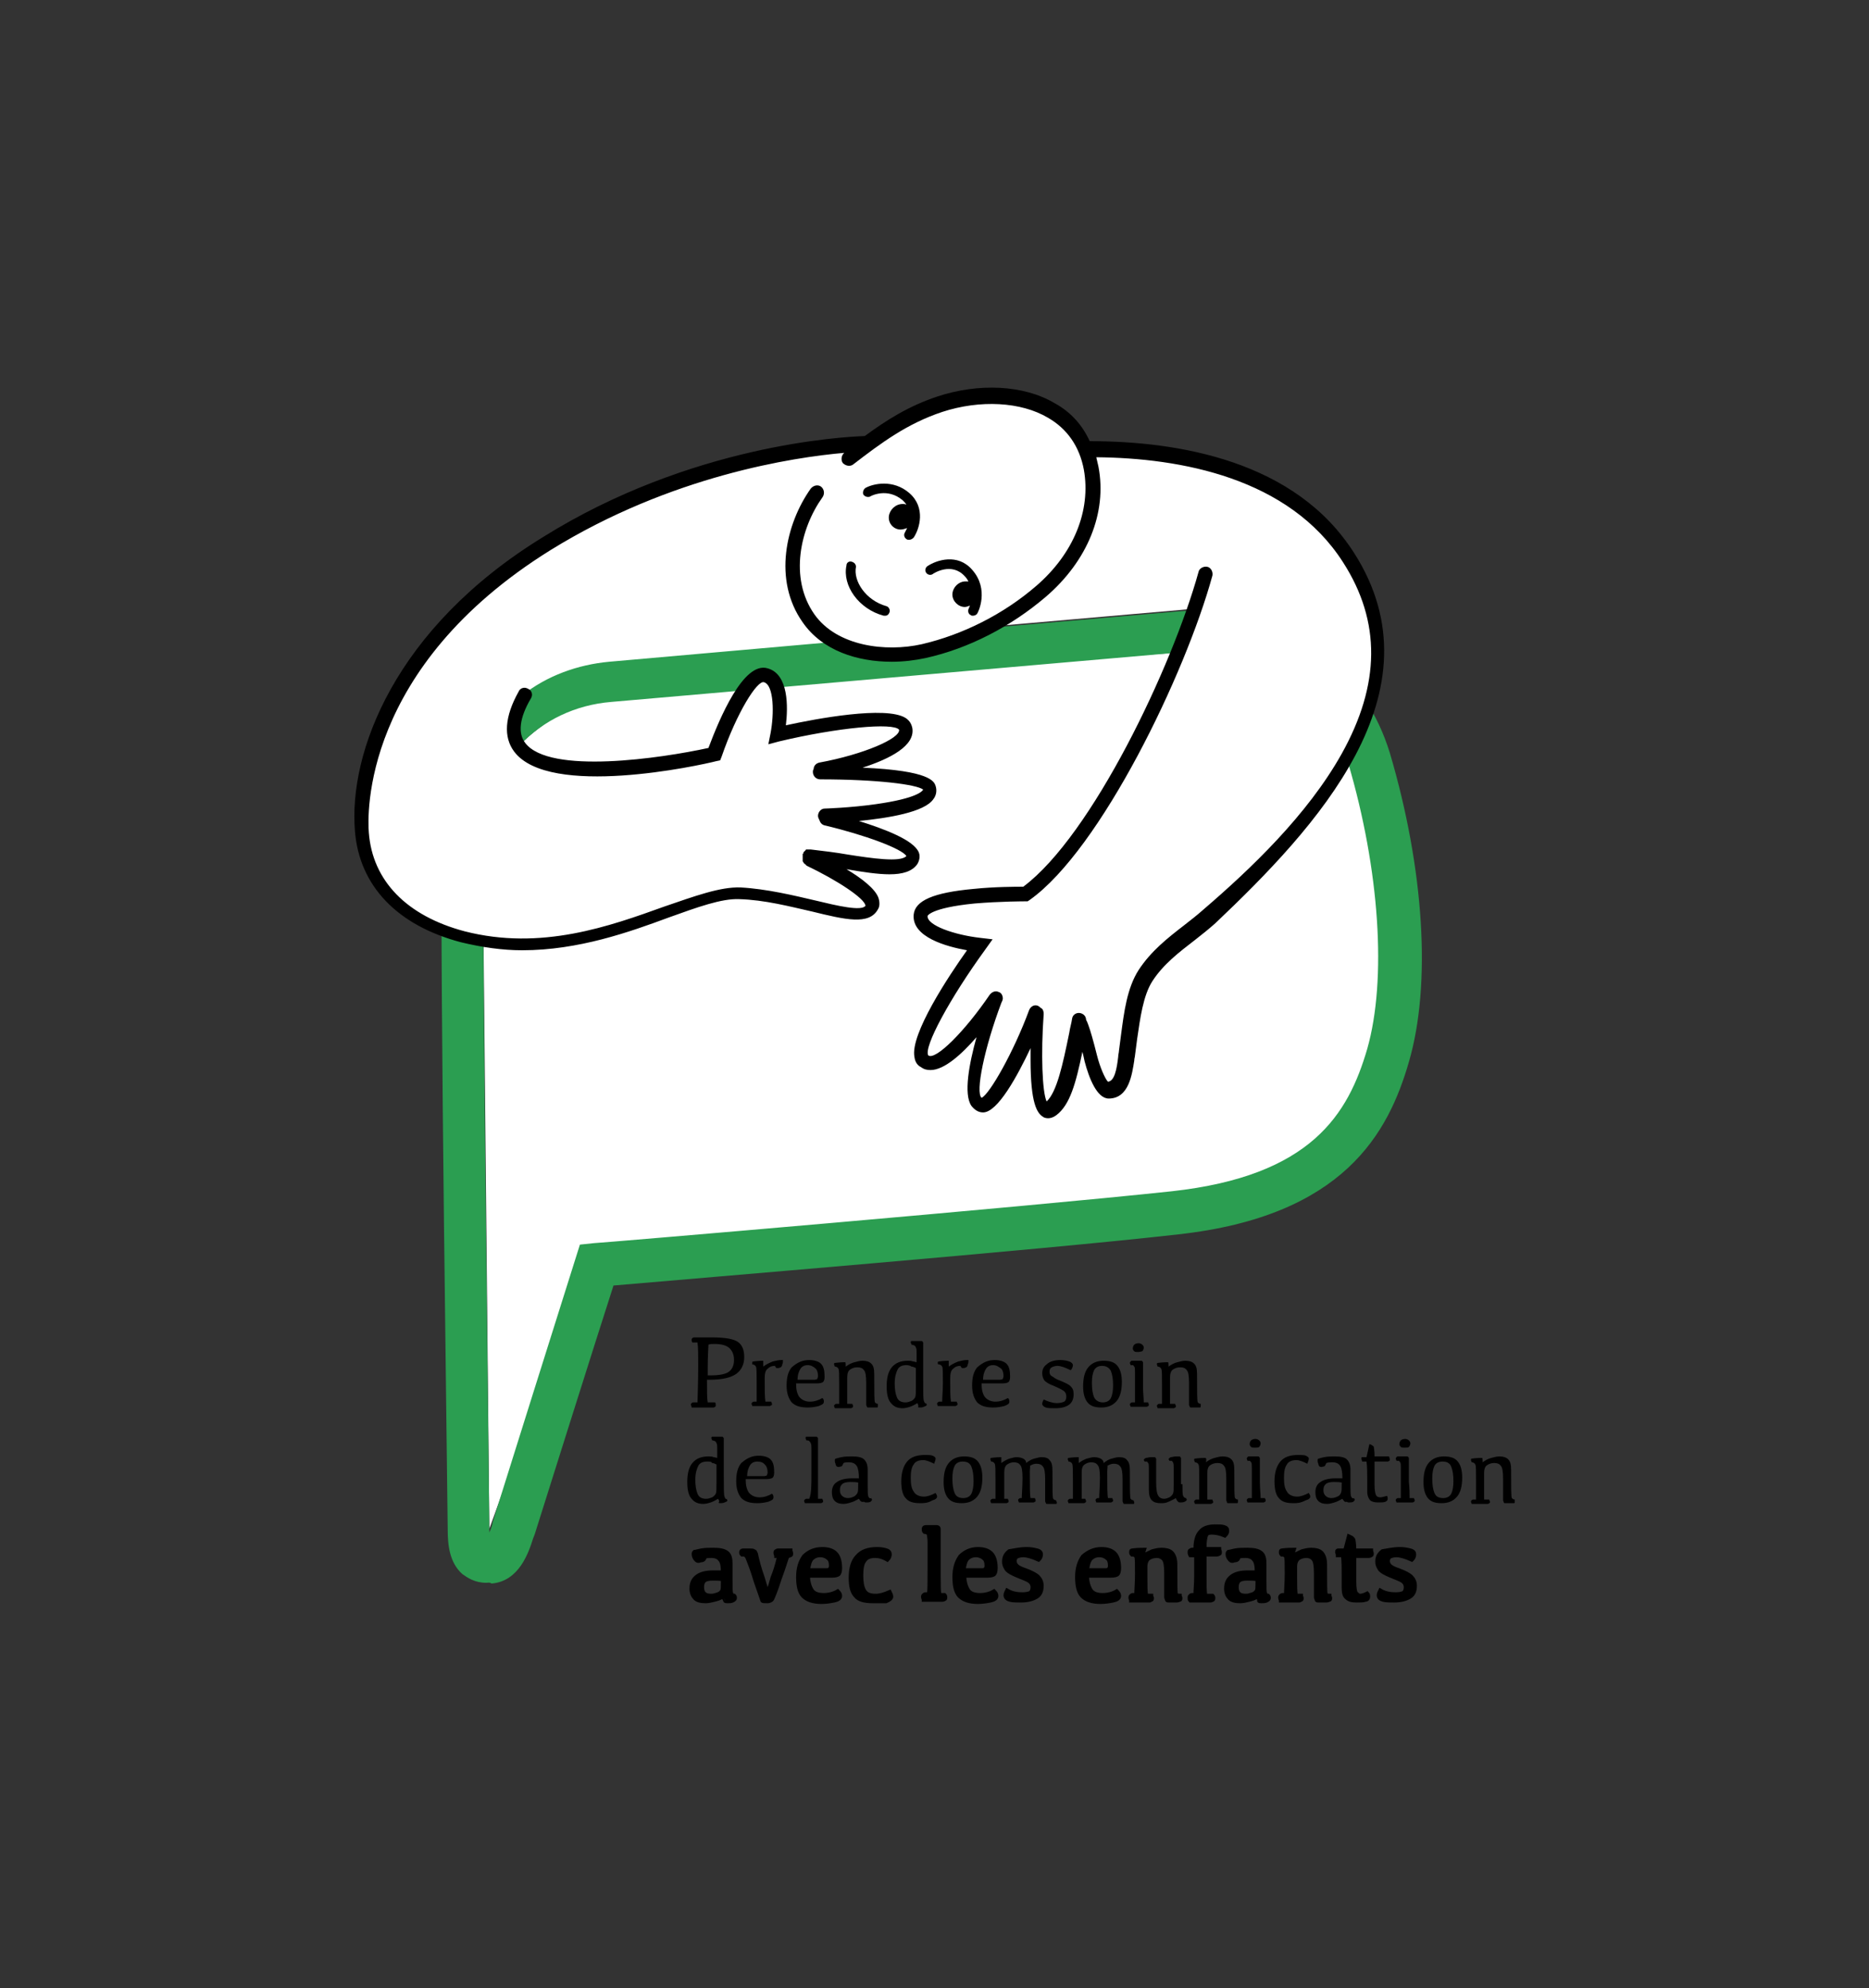 <?xml version="1.0" encoding="utf-8"?>
<!-- Generator: Adobe Illustrator 25.3.1, SVG Export Plug-In . SVG Version: 6.00 Build 0)  -->
<svg version="1.1" id="Calque_1" xmlns="http://www.w3.org/2000/svg" xmlns:xlink="http://www.w3.org/1999/xlink" x="0px" y="0px"
	 viewBox="0 0 255.9 272.2" style="enable-background:new 0 0 255.9 272.2;" xml:space="preserve">
<rect x="0" y="0" width="255.9" height="272.2" fill="#333333" stroke="none"/>
<style type="text/css">
	.st0{fill:#FFFFFF;}
	.st1{fill:#2B9E51;}
	.st2{fill:none;stroke:#000000;stroke-width:0.597;stroke-miterlimit:10;}
</style>
<g>
	<path class="st0" d="M67,209.3l-0.9-91.1l4.2-15.3c0,0,5.1-6.1,12.5-7.3c7.4-1.3,79-6.3,79-6.3l20.5,3.8c0,0,6.5,17.9,7.2,30
		c0.6,12.1-1.7,25.9-8.8,33.1c-7.2,7.2-25.5,8-25.5,8l-74.4,7L67,209.3z"/>
	<path class="st1" d="M66.6,216.7c-1.6,0-2.6-0.7-3.3-1.2c-1.8-1.6-2-4.1-2-6.1c0-3.2-1.1-77.3-0.8-94.3c0.1-6.7,2.3-12.4,6.6-16.9
		c4.1-4.4,9.9-7.1,16.2-7.7l78.1-6.8c7.3-0.6,14.4,1.4,19.9,5.9c4.3,3.5,7.3,8,9,13.5c4.7,15.9,5.7,31.7,2.6,42.3
		c-2.8,9.7-8.9,21.1-31.6,23.6c-18.4,2.1-67.1,6.1-77.3,7c-2.2,6.8-9.7,30.6-10.8,34.1v0l-0.2,0.5c-0.6,1.9-1.9,5.9-5.7,6.2
		C67,216.6,66.8,216.7,66.6,216.7 M163.9,89.2c-0.7,0-1.4,0-2.1,0.1l-78.1,6.8c-4.9,0.4-9.3,2.5-12.5,5.9c-3.3,3.5-5,7.9-5,13.1
		C66,132,67,206.1,67,209.3c0,0.2,0,0.4,0,0.5c0.2-0.4,0.3-0.8,0.4-1.1l0-0.1l0,0c0.4-1.4,1.7-5.4,5.7-18.2l6.3-20l1.9-0.2
		c0.6,0,58.6-4.9,79.1-7.1c19.2-2.1,24.2-10.6,26.8-19.5c2.7-9.5,1.7-24.5-2.6-39.1c-1.3-4.3-3.6-7.9-7-10.6
		C173.8,90.8,169,89.2,163.9,89.2"/>
	<path class="st0" d="M168,64.1c-6.7-1.7-13.7-2.6-20.5-2.8c-0.1-0.5-0.9-5.1-8.9-7.1c-8.4-2.1-19.9,6.3-19.9,6.3l-8.6,0.8
		l-13.9,3.2l-9.7,3.6l-14.7,8.1c0,0-14.8,11.2-20.3,25c-4.5,11.3-1.3,17.2,0,19c2.3,4.5,7.8,10.2,20,8.9c19.4-2.1,27.8-6.8,27.8-6.8
		l12.3,1.7l6.4,1l1.4-0.8l-0.7-1.8l-8.7-5.6l10.5,2l4.4-0.9l-0.9-1.7c0,0-1.1-0.1-7.9-3.1c-6.8-3,6.1-2.2,6.1-2.2
		c7.3-0.9,5.1-2.9,5.1-2.9c-0.9-2-13.9-2-13.9-2s11.1-2.7,10.7-6.1c-0.4-3.4-17.6,0.8-17.6,0.8s1.6-7-1.6-8.1
		c-3.1-1.1-5.3,6.4-6.2,8.5c-0.9,2.1-2.9,2.7-2.9,2.7s-6.6,1.1-19.1,1.3c-7.4,0.1-6.9-5.4-5.2-9.9c3.4-2.7,7.6-4.2,11.9-4.6
		l30.6-2.7c8.4,2.8,11.6,1.2,11.6,1.2L132,87l1-1l28.7-2.5c0.8-0.1,1.7-0.1,2.5-0.1l-1.5,1c0,0-9.8,23.6-15.4,29.9
		c-5.6,6.3-6.5,7.4-9.2,7.5s-15.8,1.6-10.6,5.1c5,3.4,6.3,1.9,6.4,1.8c-0.1,0.2-11.2,14.3-7.6,15.9c0,0,2.5,0.7,5.8-3.4l3.2-4
		c0,0-5.5,14.4-1.1,13.4c4.4-1,6.6-10.6,6.6-10.6s-0.7,11.6,2.8,11.2c0,0,1.2-2.4,2.6-5.5c1.4-3.1,1.9-4.8,1.9-4.8s3,12.4,5.2,6.2
		c2.2-6.1-0.9-14.5,5.9-17.9c5.8-2.9,22.9-18.1,27.7-29.9c0.1,0.2,0.1,0.3,0.2,0.5C187,99.9,197.2,71.7,168,64.1"/>
	<path d="M185.4,75.7c-8-12.6-24-15.3-36.2-15.3c-1-2.2-2.6-4-4.8-5.2c-4.2-2.5-10.4-2.8-16.1-0.9c-3.9,1.3-6.9,3.2-9.9,5.4
		c-3,0.1-23.8,1.2-44,13.8C54,86,47.7,103.1,48.6,113.8c0.6,7.5,5.8,12.9,14.5,15.2c2.9,0.7,5.7,1.1,8.4,1.1
		c7.7,0,14.7-2.5,20.1-4.5c3.9-1.4,7.2-2.6,9.6-2.5c3.5,0.1,6.9,1,10,1.7c4.5,1.1,7.8,1.9,9-0.3c0.2-0.3,0.3-0.8,0.1-1.5
		c-0.4-1.3-2.4-2.8-4.4-4c2.3,0.4,4.3,0.7,5.9,0.7c1.8,0,3.1-0.4,3.8-1.4c0.3-0.5,0.4-1.1,0.2-1.6c-0.7-1.7-4.7-3.2-8.2-4.3
		c4-0.4,9-1.2,10.2-3c0.4-0.5,0.5-1.2,0.3-1.8c-0.2-0.6-0.7-2.1-10-2.5c3.7-1.2,7.3-3,6.8-5.5c-0.1-0.4-0.3-0.9-0.9-1.3
		c-2.7-1.7-12.3,0.1-16.4,1c0.3-2.5,0.4-7-2.5-7.8c-3.3-1-6.6,6.9-8.1,10.9c-6.4,1.4-21.8,3.7-25.1-0.7c-1-1.3-0.8-3.4,0.8-6.1
		c0.3-0.5,0.1-1.1-0.4-1.3c-0.5-0.3-1.1-0.1-1.3,0.4c-1.9,3.4-2.1,6.2-0.6,8.2c4.8,6.4,25.4,1.9,27.7,1.3l0.5-0.1l0.2-0.5
		c2.1-6.1,4.9-10.5,5.8-10.2c1.4,0.4,1.4,4.4,0.9,7l-0.3,1.5l1.5-0.4c8-1.9,15.6-2.6,16.4-1.6c0.2,1.2-4.9,3.4-10.9,4.5
		c-0.5,0.1-0.8,0.5-0.8,0.9c-0.1,0.1-0.1,0.3-0.1,0.4c0,0.5,0.4,1,1,1h0c7.8,0,13.2,0.7,14.1,1.4c-0.1,0.2-0.8,1.2-6.5,2
		c-3.5,0.5-7,0.6-7,0.6c-0.5,0-0.9,0.5-0.9,1c0,0.2,0.1,0.4,0.2,0.6c0.1,0.3,0.3,0.6,0.7,0.7c5.5,1.3,10.6,3.2,11.2,4.2
		c-0.8,0.9-4.8,0.3-8-0.2c-1.7-0.3-3.4-0.5-5.1-0.7c0,0,0,0,0,0c0,0-0.1,0-0.1,0c0,0-0.1,0-0.1,0c0,0-0.1,0-0.1,0c0,0,0,0-0.1,0
		c0,0-0.1,0-0.1,0c0,0,0,0-0.1,0c0,0-0.1,0-0.1,0.1c0,0,0,0-0.1,0.1c0,0,0,0-0.1,0.1c0,0,0,0-0.1,0.1c0,0,0,0,0,0.1
		c0,0,0,0.1-0.1,0.1c0,0,0,0,0,0c0,0,0,0,0,0.1c0,0,0,0.1,0,0.1c0,0,0,0.1,0,0.1c0,0,0,0,0,0.1c0,0,0,0,0,0c0,0,0,0.1,0,0.1
		c0,0,0,0.1,0,0.1c0,0,0,0.1,0,0.1c0,0,0,0.1,0,0.1c0,0,0,0.1,0,0.1c0,0,0,0.1,0,0.1c0,0,0,0.1,0.1,0.1c0,0,0,0,0,0.1
		c0,0,0,0,0.1,0.1c0,0,0,0,0.1,0.1c0,0,0.1,0,0.1,0.1c0,0,0.1,0,0.1,0.1c0,0,0,0,0,0c4.2,2,8,4.5,8.1,5.5c-0.5,0.8-3.9,0-6.8-0.7
		c-3-0.7-6.7-1.6-10.3-1.8c-2.8-0.1-6.3,1.2-10.4,2.6c-7.5,2.7-16.9,6.1-27.4,3.4c-7.9-2.1-12.6-6.9-13.1-13.5
		c-0.2-2.3-1-22.6,24.9-38.7c16.5-10.2,33.3-12.7,40.2-13.3c0,0,0,0,0,0c-0.4,0.3-0.5,1-0.2,1.4l0,0c0.4,0.4,1,0.5,1.4,0.2
		c3.9-3,7.4-5.6,12.2-7.2c5.2-1.7,10.8-1.4,14.5,0.8c2.6,1.5,4.3,3.9,4.9,7.1c1,5.6-1.4,11.5-6.5,15.9c-4.5,3.9-10.1,6.7-15.7,8
		c-4.9,1.1-11.6,0.3-14.7-4.1c-3.5-5-1.9-11.8,1.1-16c0.3-0.4,0.3-1-0.1-1.4c-0.4-0.4-1.1-0.3-1.5,0.2c-3.4,4.8-5.2,12.5-1.1,18.3
		c2.7,3.9,7.5,5.4,12.2,5.4c1.6,0,3.2-0.2,4.6-0.5c5.9-1.3,11.7-4.3,16.5-8.4c5.7-4.9,8.4-11.5,7.2-17.8c-0.1-0.4-0.2-0.9-0.3-1.3
		c11.5,0.1,26.4,2.8,33.8,14.4c5.2,8.1,5.1,16.7-0.2,26.2c-4.7,8.4-12.5,15.8-18.9,21.3c-0.9,0.8-1.8,1.5-2.7,2.2
		c-2.2,1.7-4.5,3.5-6.2,6.1c-1.6,2.5-2,5.8-2.4,8.8c-0.1,0.8-0.2,1.5-0.3,2.3c0,0.2-0.1,0.5-0.1,0.8c-0.2,1.7-0.5,3.3-1.4,3.4
		c-0.4-0.4-1.1-2-1.5-3.6c-0.5-2-0.9-3.4-1.2-4.2c-0.1-0.3-0.2-0.5-0.3-0.7c0-0.4-0.3-0.8-0.8-0.9c-0.5-0.1-1,0.2-1.1,0.7
		c-0.1,0.7-0.3,1.3-0.4,2c-0.9,4.4-1.7,8.1-3.1,9.4c-0.6-1.3-0.8-6.5-0.4-12c0-0.3-0.1-0.7-0.4-0.8c-0.1-0.1-0.2-0.2-0.4-0.3
		c-0.5-0.2-1,0.1-1.2,0.6c-2.1,5.7-5.4,11.5-6.5,12c-0.9-0.7,0.4-6.9,2.7-13c0,0,0,0,0,0c0.1-0.2,0.2-0.4,0.2-0.6
		c0-0.4-0.2-0.8-0.6-0.9c-0.4-0.2-0.9,0-1.2,0.4c0,0,0,0,0,0c-3.4,5-7.4,9-8.4,8.3c-0.7-1.1,3-7.9,7.8-14.5l1-1.4l-1.7-0.2
		c-3.5-0.4-7.3-1.7-7.2-3c0,0,0.4-1.1,6.4-1.7c3.5-0.3,6.9-0.3,7-0.3l0.3,0l0.3-0.2c9.7-6.9,21.3-30.9,25-44.4
		c0.1-0.5-0.2-1.1-0.7-1.2c-0.5-0.1-1.1,0.2-1.2,0.7c-3.6,13-14.6,36.1-24,43.1c-1,0-3.9,0-6.8,0.3c-5.5,0.5-8,1.6-8.2,3.5
		c-0.3,3.1,4.5,4.4,7.3,4.9c-2.5,3.5-7.8,11.5-7.2,14.6c0.1,0.8,0.5,1.2,0.9,1.4c0.4,0.3,0.8,0.4,1.3,0.4c1.9,0,4.3-2.2,6.3-4.5
		c-1,3.6-1.8,7.8-0.7,9.4c0.4,0.5,0.9,0.9,1.6,0.9c0,0,0,0,0,0c2,0,4.7-5,6.5-8.8c0,0.5,0,1.1,0,1.6c0,6,0.9,7.3,1.7,7.8
		c0.1,0.1,0.4,0.2,0.7,0.2c0.3,0,0.7-0.1,1.1-0.4c1.9-1.4,2.7-4.4,3.6-8.7c0.1,0.4,0.2,0.8,0.3,1.3c0.6,2.3,1.7,5.1,3.3,5.1h0
		c2.8,0,3.2-3.4,3.5-5.2c0-0.3,0.1-0.5,0.1-0.7c0.1-0.7,0.2-1.5,0.3-2.3c0.4-2.7,0.8-5.9,2.1-7.9c1.5-2.3,3.6-3.9,5.8-5.6
		c0.9-0.7,1.9-1.5,2.8-2.3C180.1,113.4,197.6,94.8,185.4,75.7"/>
	<path d="M116.6,76.9c-0.3-0.1-0.7,0.1-0.7,0.5c-0.6,2.8,1.7,6,5.1,6.9c0.1,0,0.1,0,0.2,0c0.3,0,0.5-0.2,0.6-0.5
		c0.1-0.3-0.1-0.7-0.4-0.8c-2.9-0.8-4.6-3.5-4.2-5.4C117.2,77.3,117,77,116.6,76.9"/>
	<path d="M124.1,73.8c0.1,0.1,0.2,0.1,0.4,0.1c0.2,0,0.4-0.1,0.6-0.3c0.8-1.2,1.7-4.1-0.6-6.1c-2.2-1.9-4.9-1.3-6-0.7
		c-0.3,0.2-0.4,0.6-0.3,0.9c0.2,0.3,0.6,0.4,0.9,0.3c0.1-0.1,2.4-1.3,4.5,0.5c0.2,0.2,0.4,0.4,0.5,0.6c-0.2-0.1-0.3-0.1-0.5-0.1
		c-1,0-1.8,0.8-1.9,1.7c-0.1,1,0.7,1.8,1.6,1.8c0.3,0,0.6-0.1,0.9-0.2c-0.2,0.4-0.3,0.6-0.3,0.6C123.7,73.2,123.8,73.6,124.1,73.8"
		/>
	<path d="M132.9,84.2c0.1,0.1,0.2,0.1,0.3,0.1c0.2,0,0.5-0.1,0.6-0.3c0.1-0.1,1.7-3.3-0.7-6c-2-2.3-4.9-1.3-6.1-0.5
		c-0.3,0.2-0.4,0.6-0.2,0.9c0.2,0.3,0.6,0.4,0.9,0.2c0.1-0.1,2.6-1.7,4.4,0.3c0.2,0.2,0.4,0.5,0.5,0.7c-0.1,0-0.2,0-0.4,0
		c-1,0-1.8,0.9-1.8,1.8s0.8,1.7,1.7,1.7c0.2,0,0.5-0.1,0.7-0.2c-0.1,0.3-0.2,0.5-0.2,0.5C132.5,83.7,132.6,84.1,132.9,84.2"/>
	<path d="M103,186.6c0-0.1,0-0.2,0.1-0.2c0.1,0,0.6-0.1,1.4-0.1c0,0.2,0,0.5,0,0.8c0.4-0.3,0.8-0.5,1.3-0.7c0.4-0.1,0.8-0.2,1.2-0.2
		c0.1,0,0.2,0,0.2,0c0,0,0,0.1,0,0.1c0,0.2,0,0.3-0.1,0.5c0,0.2-0.1,0.3-0.2,0.4c-0.1,0-0.2,0.1-0.3,0.1c-0.2,0-0.3,0-0.3,0
		s-0.1-0.1-0.2-0.3c-0.4,0-0.7,0.1-1,0.4c-0.3,0.2-0.4,0.7-0.4,1.3c0,1.5,0,2.6,0.1,3.2h0.8c0,0.1,0.1,0.2,0.1,0.3
		c0,0.1,0,0.2-0.1,0.2s-0.1,0.1-0.2,0.1h-2.4c0-0.1-0.1-0.2-0.1-0.3c0-0.1,0-0.1,0.1-0.2c0,0,0.1-0.1,0.2-0.1h0.4c0-0.6,0-1.5,0-2.6
		c0-1.3,0-2-0.1-2.2c-0.1-0.2-0.3-0.3-0.5-0.3C103,186.8,103,186.7,103,186.6"/>
	<path d="M110.8,186.2c0.7,0,1.3,0.2,1.6,0.5c0.4,0.4,0.5,1,0.5,1.8c0,0.4-0.1,0.6-0.2,0.7c-0.1,0.1-0.4,0.2-0.8,0.2h-2.9
		c0,0.8,0.1,1.3,0.4,1.8c0.3,0.4,0.8,0.7,1.5,0.7c0.6,0,1.2-0.2,1.7-0.5c0.2,0.2,0.2,0.3,0.2,0.5c0,0.3-0.2,0.4-0.7,0.6
		c-0.4,0.1-0.9,0.2-1.5,0.2c-1,0-1.7-0.2-2.2-0.7c-0.4-0.5-0.7-1.2-0.7-2.3c0-1.1,0.2-1.9,0.7-2.5
		C109.2,186.5,109.9,186.2,110.8,186.2 M110.6,186.9c-0.5,0-0.8,0.2-1,0.5c-0.2,0.3-0.4,0.8-0.4,1.5h0.8c0.8,0,1.3,0,1.5,0
		c0.2,0,0.4-0.1,0.4-0.1c0-0.1,0.1-0.2,0.1-0.4c0-0.4-0.1-0.8-0.3-1C111.4,187.1,111,186.9,110.6,186.9"/>
	<path d="M115.8,187.1c0.4-0.3,0.8-0.5,1.2-0.6c0.4-0.1,0.7-0.2,1.1-0.2c0.5,0,0.9,0.1,1.2,0.4c0.3,0.3,0.4,0.7,0.4,1.5
		c0,2.4,0,3.6,0.1,3.8c0.1,0.1,0.2,0.2,0.4,0.2c0,0.1,0,0.2,0,0.3c0,0.1,0,0.2-0.1,0.2s-0.2,0-0.3,0c-0.5,0-0.8,0-0.9,0
		c-0.1,0-0.2,0-0.2-0.1c0-0.1-0.1-0.1-0.1-0.3v-3c0-0.9-0.1-1.5-0.3-1.7c-0.2-0.3-0.5-0.4-0.9-0.4c-0.4,0-0.7,0.1-1,0.3
		c-0.3,0.2-0.4,0.6-0.4,1.1v1.4c0,0.9,0,1.6,0,2.2h0.7c0,0.1,0.1,0.2,0.1,0.3c0,0.1,0,0.2-0.1,0.2c0,0-0.1,0.1-0.2,0.1h-2.2
		c0-0.1-0.1-0.2-0.1-0.3c0-0.1,0-0.1,0.1-0.2c0,0,0.1-0.1,0.2-0.1h0.4c0-0.7,0-1.5,0-2.6c0-1.3,0-2-0.1-2.2
		c-0.1-0.2-0.3-0.3-0.5-0.3c0-0.1-0.1-0.2-0.1-0.3c0-0.1,0-0.2,0.1-0.2c0.1,0,0.6-0.1,1.4-0.1C115.8,186.5,115.8,186.8,115.8,187.1"
		/>
	<path d="M125.6,192.1c-0.3,0.2-0.7,0.4-1,0.5c-0.3,0.1-0.7,0.2-1,0.2c-0.7,0-1.2-0.2-1.6-0.7c-0.4-0.4-0.6-1.2-0.6-2.3
		c0-1.1,0.2-2,0.7-2.6c0.5-0.6,1.2-0.9,2.2-0.9c0.3,0,0.5,0,0.7,0.1c0.2,0,0.4,0.1,0.5,0.1c0-0.4,0-0.8,0-1.2s0-0.7-0.1-0.8
		c0-0.1-0.1-0.2-0.2-0.3c-0.1,0-0.2-0.1-0.4-0.1c0-0.1-0.1-0.2-0.1-0.3c0-0.1,0-0.2,0.1-0.2c0.1,0,0.4,0,0.9,0c0.3,0,0.5,0,0.5,0
		c0.1,0,0.1,0.1,0.2,0.2c0,0.1,0,0.2,0,0.5v4.6c0,1.7,0,2.7,0.1,2.9c0.1,0.3,0.2,0.4,0.3,0.3c0,0.1,0.1,0.2,0.1,0.2
		c0,0.1-0.1,0.2-0.4,0.3c-0.2,0.1-0.4,0.1-0.6,0.1c-0.1,0-0.2,0-0.2-0.1C125.8,192.5,125.7,192.3,125.6,192.1 M124.1,186.9
		c-0.6,0-1,0.2-1.2,0.6c-0.2,0.4-0.4,1-0.4,1.9c0,0.8,0.1,1.4,0.3,1.9c0.2,0.5,0.6,0.7,1.2,0.7c0.3,0,0.5-0.1,0.8-0.2
		c0.2-0.1,0.4-0.3,0.5-0.5c0.1-0.2,0.1-0.7,0.1-1.4v-2.6c-0.2-0.1-0.4-0.2-0.6-0.2C124.7,187,124.4,186.9,124.1,186.9"/>
	<path d="M128.4,186.6c0-0.1,0-0.2,0.1-0.2c0.1,0,0.6-0.1,1.4-0.1c0,0.2,0,0.5,0,0.8c0.4-0.3,0.8-0.5,1.3-0.7
		c0.4-0.1,0.8-0.2,1.2-0.2c0.1,0,0.2,0,0.2,0c0,0,0,0.1,0,0.1c0,0.2,0,0.3-0.1,0.5c0,0.2-0.1,0.3-0.2,0.4c-0.1,0-0.2,0.1-0.3,0.1
		c-0.2,0-0.3,0-0.3,0s-0.1-0.1-0.2-0.3c-0.4,0-0.7,0.1-1,0.4c-0.3,0.2-0.4,0.7-0.4,1.3c0,1.5,0,2.6,0.1,3.2h0.8
		c0,0.1,0.1,0.2,0.1,0.3c0,0.1,0,0.2-0.1,0.2c0,0-0.1,0.1-0.2,0.1h-2.4c0-0.1-0.1-0.2-0.1-0.3c0-0.1,0-0.1,0.1-0.2
		c0,0,0.1-0.1,0.2-0.1h0.4c0-0.6,0.1-1.5,0.1-2.6c0-1.3,0-2-0.1-2.2c-0.1-0.2-0.3-0.3-0.5-0.3C128.4,186.8,128.4,186.7,128.4,186.6"
		/>
	<path d="M136.2,186.2c0.7,0,1.3,0.2,1.6,0.5c0.4,0.4,0.5,1,0.5,1.8c0,0.4-0.1,0.6-0.2,0.7c-0.1,0.1-0.4,0.2-0.8,0.2h-2.9
		c0,0.8,0.1,1.3,0.4,1.8c0.3,0.4,0.8,0.7,1.5,0.7c0.6,0,1.2-0.2,1.7-0.5c0.2,0.2,0.2,0.3,0.2,0.5c0,0.3-0.2,0.4-0.7,0.6
		c-0.4,0.1-0.9,0.2-1.5,0.2c-1,0-1.7-0.2-2.2-0.7c-0.4-0.5-0.7-1.2-0.7-2.3c0-1.1,0.2-1.9,0.7-2.5
		C134.6,186.5,135.3,186.2,136.2,186.2 M136,186.9c-0.5,0-0.8,0.2-1,0.5c-0.2,0.3-0.4,0.8-0.4,1.5h0.8c0.8,0,1.3,0,1.5,0
		c0.2,0,0.4-0.1,0.4-0.1c0-0.1,0.1-0.2,0.1-0.4c0-0.4-0.1-0.8-0.3-1C136.7,187.1,136.4,186.9,136,186.9"/>
	<path d="M145.2,186.2c0.5,0,0.9,0.1,1.2,0.2c0.3,0.1,0.5,0.3,0.5,0.5c0,0.2-0.1,0.5-0.3,0.7c-0.8-0.4-1.4-0.6-1.8-0.6
		c-0.3,0-0.6,0.1-0.8,0.2c-0.2,0.1-0.3,0.3-0.3,0.6c0,0.3,0.1,0.5,0.3,0.6s0.5,0.4,1.1,0.6c0.7,0.3,1.2,0.5,1.5,0.8
		c0.3,0.3,0.4,0.6,0.4,1.1c0,0.6-0.2,1.1-0.6,1.4s-1,0.5-1.9,0.5c-0.6,0-1,0-1.3-0.1c-0.3-0.1-0.5-0.3-0.5-0.5
		c0-0.2,0.1-0.4,0.2-0.6c0.6,0.3,1.3,0.5,1.8,0.5c0.4,0,0.8-0.1,1-0.2c0.2-0.1,0.3-0.4,0.3-0.7c0-0.3-0.1-0.6-0.4-0.8
		c-0.3-0.2-0.7-0.4-1.4-0.7c-0.6-0.2-1-0.5-1.2-0.7c-0.2-0.3-0.3-0.6-0.3-1c0-0.5,0.2-0.9,0.6-1.2
		C143.7,186.4,144.4,186.2,145.2,186.2"/>
	<path d="M150.8,192.7c-0.9,0-1.5-0.2-1.9-0.7c-0.4-0.5-0.6-1.2-0.6-2.2c0-1.1,0.2-2,0.7-2.6c0.5-0.6,1.2-0.9,2.1-0.9
		c0.9,0,1.5,0.2,1.9,0.7c0.4,0.5,0.6,1.2,0.6,2.2c0,1.1-0.2,2-0.7,2.6C152.4,192.4,151.7,192.7,150.8,192.7 M151,192
		c0.5,0,0.9-0.2,1.1-0.6c0.2-0.4,0.3-1,0.3-1.7c0-0.9-0.1-1.5-0.3-2c-0.2-0.4-0.6-0.7-1.2-0.7c-0.5,0-0.9,0.2-1.1,0.6
		c-0.2,0.4-0.3,1-0.3,1.7c0,0.9,0.1,1.5,0.3,2C150,191.7,150.4,192,151,192"/>
	<path d="M156.6,192h0.6c0,0.1,0.1,0.2,0.1,0.3c0,0.1,0,0.2-0.1,0.2c0,0-0.1,0.1-0.2,0.1h-2.2c0-0.1-0.1-0.2-0.1-0.3
		c0-0.1,0-0.1,0.1-0.2c0,0,0.1-0.1,0.2-0.1h0.4c0-0.6,0-1.4,0-2.2c0-1,0-1.6,0-2c0-0.3,0-0.6-0.1-0.7c-0.1-0.1-0.1-0.2-0.2-0.2
		c-0.1,0-0.2,0-0.3,0c0-0.1-0.1-0.2-0.1-0.3c0-0.1,0.1-0.2,0.2-0.3c0.1,0,0.4,0,0.8,0c0.3,0,0.5,0,0.6,0c0.1,0,0.1,0.1,0.2,0.2
		c0,0.1,0,0.2,0,0.5v2.8C156.5,190.7,156.6,191.4,156.6,192 M155.8,185.1c-0.2,0-0.4,0-0.5-0.1c-0.1-0.1-0.2-0.2-0.2-0.4
		c0-0.2,0.1-0.4,0.2-0.5s0.3-0.2,0.6-0.2c0.2,0,0.4,0.1,0.5,0.2c0.1,0.1,0.2,0.2,0.2,0.4c0,0.2-0.1,0.4-0.2,0.5
		C156.3,185,156.1,185.1,155.8,185.1"/>
	<path d="M160,187.1c0.4-0.3,0.8-0.5,1.2-0.6c0.4-0.1,0.7-0.2,1.1-0.2c0.5,0,0.9,0.1,1.2,0.4c0.3,0.3,0.4,0.7,0.4,1.5
		c0,2.4,0,3.6,0.1,3.8c0.1,0.1,0.2,0.2,0.4,0.2c0,0.1,0,0.2,0,0.3c0,0.1,0,0.2-0.1,0.2s-0.2,0-0.3,0c-0.5,0-0.8,0-0.9,0
		c-0.1,0-0.2,0-0.2-0.1c0-0.1-0.1-0.1-0.1-0.3v-3c0-0.9-0.1-1.5-0.3-1.7c-0.2-0.3-0.5-0.4-0.9-0.4c-0.4,0-0.7,0.1-1,0.3
		c-0.3,0.2-0.4,0.6-0.4,1.1v1.4c0,0.9,0,1.6,0,2.2h0.7c0,0.1,0.1,0.2,0.1,0.3c0,0.1,0,0.2-0.1,0.2c0,0-0.1,0.1-0.2,0.1h-2.2
		c0-0.1-0.1-0.2-0.1-0.3c0-0.1,0-0.1,0.1-0.2c0,0,0.1-0.1,0.2-0.1h0.4c0-0.7,0-1.5,0-2.6c0-1.3,0-2-0.1-2.2
		c-0.1-0.2-0.3-0.3-0.5-0.3c0-0.1-0.1-0.2-0.1-0.3c0-0.1,0-0.2,0.1-0.2c0.1,0,0.6-0.1,1.4-0.1C160,186.5,160,186.8,160,187.1"/>
	<path d="M98.3,205.2c-0.3,0.2-0.7,0.4-1,0.5c-0.3,0.1-0.7,0.2-1,0.2c-0.7,0-1.2-0.2-1.6-0.7c-0.4-0.4-0.6-1.2-0.6-2.3
		c0-1.1,0.2-2,0.7-2.6c0.5-0.6,1.2-0.9,2.2-0.9c0.3,0,0.5,0,0.7,0.1c0.2,0,0.4,0.1,0.5,0.1c0-0.4,0-0.8,0-1.2s0-0.7-0.1-0.8
		c0-0.1-0.1-0.2-0.2-0.3c-0.1,0-0.2-0.1-0.4-0.1c0-0.1-0.1-0.2-0.1-0.3c0-0.1,0-0.2,0.1-0.2c0.1,0,0.4,0,0.9,0c0.3,0,0.5,0,0.5,0
		c0.1,0,0.1,0.1,0.2,0.2c0,0.1,0,0.2,0,0.5v4.6c0,1.7,0,2.7,0.1,2.9c0.1,0.3,0.2,0.4,0.3,0.3c0,0.1,0.1,0.2,0.1,0.2
		c0,0.1-0.1,0.2-0.4,0.3c-0.2,0.1-0.4,0.1-0.6,0.1c-0.1,0-0.2,0-0.2-0.1C98.5,205.6,98.5,205.4,98.3,205.2 M96.8,200.1
		c-0.6,0-1,0.2-1.2,0.6c-0.2,0.4-0.4,1-0.4,1.9c0,0.8,0.1,1.4,0.3,1.9c0.2,0.5,0.6,0.7,1.2,0.7c0.3,0,0.5-0.1,0.8-0.2
		c0.2-0.1,0.4-0.3,0.5-0.5c0.1-0.2,0.1-0.7,0.1-1.4v-2.6c-0.2-0.1-0.4-0.2-0.6-0.2C97.4,200.1,97.2,200.1,96.8,200.1"/>
	<path d="M103.9,199.3c0.7,0,1.3,0.2,1.6,0.5c0.4,0.4,0.5,1,0.5,1.8c0,0.4-0.1,0.6-0.2,0.7c-0.1,0.1-0.4,0.2-0.8,0.2h-2.9
		c0,0.8,0.1,1.3,0.4,1.8c0.3,0.4,0.8,0.7,1.5,0.7c0.6,0,1.2-0.2,1.7-0.5c0.2,0.2,0.2,0.3,0.2,0.5c0,0.3-0.2,0.4-0.7,0.6
		c-0.4,0.1-0.9,0.2-1.5,0.2c-1,0-1.7-0.2-2.2-0.7c-0.4-0.5-0.7-1.2-0.7-2.3c0-1.1,0.2-1.9,0.7-2.5
		C102.3,199.6,103,199.3,103.9,199.3 M103.7,200.1c-0.5,0-0.8,0.2-1,0.5c-0.2,0.3-0.4,0.8-0.4,1.5h0.8c0.8,0,1.3,0,1.5,0
		c0.2,0,0.4-0.1,0.4-0.1c0-0.1,0.1-0.2,0.1-0.4c0-0.4-0.1-0.8-0.3-1C104.5,200.2,104.1,200.1,103.7,200.1"/>
	<path d="M111.1,201.8c0-1.7,0-2.9,0-3.3c0-0.5,0-0.8-0.1-0.9c0-0.1-0.1-0.2-0.2-0.3s-0.2-0.1-0.4-0.1c0-0.1-0.1-0.2-0.1-0.3
		c0-0.1,0-0.2,0.1-0.2c0.1,0,0.4,0,0.9,0c0.3,0,0.5,0,0.5,0c0.1,0,0.1,0.1,0.2,0.2c0,0.1,0,0.2,0,0.5v5.5c0,0.9,0,1.7,0,2.3h0.6
		c0,0.1,0.1,0.2,0.1,0.3c0,0.1,0,0.2-0.1,0.2c0,0-0.1,0.1-0.2,0.1h-2.2c0-0.1-0.1-0.2-0.1-0.3c0-0.1,0-0.1,0.1-0.2
		c0,0,0.1-0.1,0.2-0.1h0.4C111.1,204.5,111.1,203.4,111.1,201.8"/>
	<path d="M117.6,205.2c-0.4,0.2-0.7,0.4-1.1,0.5c-0.3,0.1-0.7,0.2-1,0.2c-0.5,0-0.9-0.1-1.2-0.4c-0.3-0.3-0.4-0.7-0.4-1.2
		c0-0.6,0.2-1.1,0.7-1.4c0.4-0.3,1.1-0.5,2-0.5h1c0-0.8-0.1-1.4-0.3-1.7c-0.2-0.3-0.5-0.5-1.1-0.5c-0.3,0-0.5,0-0.7,0.1
		c-0.1,0.2-0.2,0.4-0.2,0.4c0,0-0.1,0.1-0.3,0.1c-0.2,0.1-0.3,0-0.4,0c-0.1-0.1-0.2-0.2-0.2-0.4c-0.1-0.2-0.1-0.3-0.1-0.5
		c0-0.1,0-0.1,0.1-0.2c0.1,0,0.3-0.1,0.8-0.2c0.5-0.1,0.9-0.1,1.5-0.1c0.7,0,1.3,0.1,1.6,0.4c0.3,0.3,0.5,0.7,0.5,1.4v2.1
		c0,0.9,0,1.4,0.1,1.6c0.1,0.2,0.2,0.3,0.4,0.2c0,0.1,0.1,0.2,0.1,0.2c0,0.1-0.1,0.2-0.2,0.3c-0.2,0.1-0.4,0.1-0.6,0.1
		c-0.1,0-0.2,0-0.3-0.1C117.9,205.7,117.8,205.5,117.6,205.2 M117.6,203c-0.4-0.1-0.8-0.1-1.2-0.1c-0.5,0-0.9,0.1-1.1,0.3
		c-0.2,0.2-0.3,0.4-0.3,0.8c0,0.4,0.1,0.6,0.3,0.8c0.2,0.2,0.5,0.3,0.8,0.3c0.3,0,0.6-0.1,0.8-0.2s0.4-0.3,0.5-0.5
		c0.1-0.2,0.1-0.6,0.1-1V203z"/>
	<path d="M126,205.8c-1,0-1.6-0.2-2-0.7c-0.4-0.4-0.6-1.2-0.6-2.3c0-1.2,0.3-2.1,0.8-2.7c0.5-0.6,1.3-0.9,2.4-0.9
		c0.5,0,0.9,0,1.1,0.1c0.2,0.1,0.4,0.2,0.4,0.4c0,0.2-0.1,0.4-0.2,0.7c-0.6-0.3-1.1-0.5-1.5-0.5c-0.6,0-1.1,0.2-1.3,0.6
		c-0.3,0.4-0.4,1-0.4,1.8c0,0.9,0.1,1.5,0.4,1.9c0.2,0.4,0.7,0.7,1.4,0.7c0.5,0,1-0.2,1.6-0.5c0.1,0.2,0.2,0.3,0.2,0.5
		c0,0.2-0.2,0.4-0.6,0.5C127,205.8,126.5,205.8,126,205.8"/>
	<path d="M131.7,205.8c-0.9,0-1.5-0.2-1.9-0.7c-0.4-0.5-0.6-1.2-0.6-2.2c0-1.1,0.2-2,0.7-2.6c0.5-0.6,1.2-0.9,2.1-0.9
		c0.9,0,1.5,0.2,1.9,0.7c0.4,0.5,0.6,1.2,0.6,2.2c0,1.1-0.2,2-0.7,2.6C133.3,205.5,132.6,205.8,131.7,205.8 M131.9,205.1
		c0.5,0,0.9-0.2,1.1-0.6c0.2-0.4,0.3-1,0.3-1.7c0-0.9-0.1-1.5-0.3-2c-0.2-0.5-0.6-0.7-1.2-0.7c-0.5,0-0.9,0.2-1.1,0.6
		c-0.2,0.4-0.3,1-0.3,1.7c0,0.9,0.1,1.5,0.3,2C130.9,204.9,131.3,205.1,131.9,205.1"/>
	<path d="M141,201.5c0,1.9,0,3.1,0.1,3.6h0.6c0,0.1,0.1,0.2,0.1,0.3c0,0.1,0,0.2-0.1,0.2c0,0-0.1,0.1-0.2,0.1h-2
		c0-0.1-0.1-0.2-0.1-0.3c0-0.1,0-0.1,0.1-0.2c0,0,0.1-0.1,0.2-0.1h0.2c0-0.6,0.1-1.5,0.1-2.8c0-0.9-0.1-1.5-0.3-1.7
		c-0.2-0.3-0.5-0.4-0.9-0.4c-0.3,0-0.6,0.1-0.9,0.3c-0.3,0.2-0.4,0.6-0.4,1.1v1.4c0,0.9,0,1.6,0,2.2h0.5c0,0.1,0.1,0.2,0.1,0.3
		c0,0.1,0,0.2-0.1,0.2c0,0-0.1,0.1-0.2,0.1h-2.1c0-0.1-0.1-0.2-0.1-0.3c0-0.1,0-0.1,0.1-0.2c0,0,0.1-0.1,0.2-0.1h0.4
		c0-0.7,0-1.5,0-2.6c0-1.3,0-2-0.1-2.2c-0.1-0.2-0.3-0.3-0.5-0.3c0-0.1-0.1-0.2-0.1-0.3c0-0.1,0-0.2,0.1-0.2c0.1,0,0.6-0.1,1.4-0.1
		c0,0.2,0,0.5,0,0.8c0.4-0.3,0.8-0.5,1.1-0.6c0.4-0.1,0.7-0.2,1-0.2c0.4,0,0.7,0.1,0.9,0.2s0.4,0.3,0.4,0.6c0.4-0.3,0.7-0.5,1.1-0.6
		c0.4-0.1,0.7-0.2,1-0.2c0.5,0,0.9,0.1,1.1,0.4c0.3,0.3,0.4,0.7,0.4,1.5c0,2.4,0,3.6,0.1,3.8c0.1,0.1,0.2,0.2,0.4,0.2
		c0,0.1,0.1,0.2,0.1,0.3c0,0.1,0,0.2-0.1,0.2c-0.1,0-0.2,0-0.3,0c-0.5,0-0.8,0-0.9,0c-0.1,0-0.2,0-0.2-0.1c0-0.1-0.1-0.1-0.1-0.3v-3
		c0-0.9-0.1-1.5-0.3-1.7c-0.2-0.3-0.5-0.4-0.9-0.4c-0.3,0-0.6,0.1-0.9,0.3C141.1,200.7,141,201,141,201.5"/>
	<path d="M151.6,201.5c0,1.9,0,3.1,0.1,3.6h0.6c0,0.1,0.1,0.2,0.1,0.3c0,0.1,0,0.2-0.1,0.2c0,0-0.1,0.1-0.2,0.1h-2
		c0-0.1-0.1-0.2-0.1-0.3c0-0.1,0-0.1,0.1-0.2c0,0,0.1-0.1,0.2-0.1h0.2c0-0.6,0.1-1.5,0.1-2.8c0-0.9-0.1-1.5-0.3-1.7
		c-0.2-0.3-0.5-0.4-0.9-0.4c-0.3,0-0.6,0.1-0.9,0.3c-0.3,0.2-0.4,0.6-0.4,1.1v1.4c0,0.9,0,1.6,0,2.2h0.5c0,0.1,0.1,0.2,0.1,0.3
		c0,0.1,0,0.2-0.1,0.2c0,0-0.1,0.1-0.2,0.1h-2.1c0-0.1-0.1-0.2-0.1-0.3c0-0.1,0-0.1,0.1-0.2c0,0,0.1-0.1,0.2-0.1h0.4
		c0-0.7,0-1.5,0-2.6c0-1.3,0-2-0.1-2.2c-0.1-0.2-0.3-0.3-0.5-0.3c0-0.1-0.1-0.2-0.1-0.3c0-0.1,0-0.2,0.1-0.2c0.1,0,0.6-0.1,1.4-0.1
		c0,0.2,0,0.5,0,0.8c0.4-0.3,0.8-0.5,1.1-0.6c0.4-0.1,0.7-0.2,1-0.2c0.4,0,0.7,0.1,0.9,0.2s0.4,0.3,0.4,0.6c0.4-0.3,0.7-0.5,1.1-0.6
		c0.4-0.1,0.7-0.2,1-0.2c0.5,0,0.9,0.1,1.1,0.4c0.3,0.3,0.4,0.7,0.4,1.5c0,2.4,0,3.6,0.1,3.8c0.1,0.1,0.2,0.2,0.4,0.2
		c0,0.1,0.1,0.2,0.1,0.3c0,0.1,0,0.2-0.1,0.2c-0.1,0-0.2,0-0.3,0c-0.5,0-0.8,0-0.9,0c-0.1,0-0.2,0-0.2-0.1c0-0.1-0.1-0.1-0.1-0.3v-3
		c0-0.9-0.1-1.5-0.3-1.7c-0.2-0.3-0.5-0.4-0.9-0.4c-0.3,0-0.6,0.1-0.9,0.3C151.7,200.7,151.6,201,151.6,201.5"/>
	<path d="M161.9,203.2c0,0.9,0,1.4,0.1,1.6c0.1,0.2,0.2,0.3,0.4,0.3c0,0.1,0.1,0.2,0.1,0.2c0,0.1-0.1,0.2-0.3,0.3
		c-0.2,0.1-0.4,0.1-0.6,0.1c-0.1,0-0.2,0-0.3-0.1c-0.1-0.1-0.2-0.2-0.3-0.5c-0.3,0.2-0.6,0.3-1,0.5s-0.7,0.2-1.1,0.2
		c-0.5,0-0.9-0.1-1.2-0.4c-0.3-0.3-0.4-0.8-0.4-1.5c0-1.6,0-2.6,0-2.9c0-0.3,0-0.6-0.1-0.7c-0.1-0.1-0.1-0.2-0.2-0.2
		c-0.1,0-0.2,0-0.3,0c0-0.1-0.1-0.2-0.1-0.2c0-0.1,0.1-0.2,0.3-0.3c0.2,0,0.4-0.1,0.7-0.1c0.2,0,0.4,0,0.5,0c0.1,0,0.1,0.1,0.2,0.2
		c0,0.1,0,0.3,0,0.8v2.5c0,0.9,0.1,1.5,0.3,1.8c0.2,0.3,0.5,0.4,0.8,0.4c0.2,0,0.5-0.1,0.7-0.2c0.2-0.1,0.4-0.3,0.5-0.5
		c0.1-0.2,0.1-0.6,0.1-1.2c0-1.3,0-2,0-2.4c0-0.3,0-0.5-0.1-0.7c-0.1-0.1-0.1-0.2-0.2-0.2c-0.1,0-0.2,0-0.3,0c0-0.1-0.1-0.2-0.1-0.2
		c0-0.1,0.1-0.2,0.3-0.3c0.2,0,0.4-0.1,0.7-0.1c0.2,0,0.4,0,0.5,0c0.1,0,0.1,0.1,0.2,0.2c0,0.1,0,0.4,0,0.8V203.2z"/>
	<path d="M165.1,200.2c0.4-0.3,0.8-0.5,1.2-0.6c0.4-0.1,0.7-0.2,1.1-0.2c0.5,0,0.9,0.1,1.2,0.4c0.3,0.3,0.4,0.7,0.4,1.5
		c0,2.4,0,3.6,0.1,3.8c0.1,0.1,0.2,0.2,0.4,0.2c0,0.1,0,0.2,0,0.3c0,0.1,0,0.2-0.1,0.2s-0.2,0-0.3,0c-0.5,0-0.8,0-0.9,0
		c-0.1,0-0.2,0-0.2-0.1c0-0.1-0.1-0.2-0.1-0.3v-3c0-0.9-0.1-1.5-0.3-1.7c-0.2-0.3-0.5-0.4-0.9-0.4c-0.4,0-0.7,0.1-1,0.3
		c-0.3,0.2-0.4,0.6-0.4,1.1v1.4c0,0.9,0,1.6,0,2.2h0.7c0,0.1,0.1,0.2,0.1,0.3c0,0.1,0,0.2-0.1,0.2c0,0-0.1,0.1-0.2,0.1h-2.2
		c0-0.1-0.1-0.2-0.1-0.3c0-0.1,0-0.1,0.1-0.2c0,0,0.1-0.1,0.2-0.1h0.4c0-0.7,0-1.5,0-2.6c0-1.3,0-2-0.1-2.2
		c-0.1-0.2-0.3-0.3-0.5-0.3c0-0.1-0.1-0.2-0.1-0.3c0-0.1,0-0.2,0.1-0.2c0.1,0,0.6-0.1,1.4-0.1C165.2,199.6,165.2,199.9,165.1,200.2"
		/>
	<path d="M172.6,205.1h0.6c0,0.1,0.1,0.2,0.1,0.3c0,0.1,0,0.2-0.1,0.2c0,0-0.1,0.1-0.2,0.1h-2.2c0-0.1-0.1-0.2-0.1-0.3
		c0-0.1,0-0.1,0.1-0.2c0,0,0.1-0.1,0.2-0.1h0.4c0-0.6,0-1.4,0-2.2c0-1,0-1.6,0-2c0-0.3,0-0.6-0.1-0.7c-0.1-0.1-0.1-0.2-0.2-0.2
		c-0.1,0-0.2,0-0.3,0c0-0.1-0.1-0.2-0.1-0.3c0-0.1,0.1-0.2,0.2-0.3c0.1,0,0.4,0,0.8,0c0.3,0,0.5,0,0.6,0c0.1,0,0.1,0.1,0.2,0.2
		c0,0.1,0,0.2,0,0.5v2.8C172.5,203.8,172.6,204.5,172.6,205.1 M171.8,198.2c-0.2,0-0.4,0-0.5-0.1c-0.1-0.1-0.2-0.2-0.2-0.4
		c0-0.2,0.1-0.4,0.2-0.5s0.3-0.2,0.6-0.2c0.2,0,0.4,0.1,0.5,0.2c0.1,0.1,0.2,0.2,0.2,0.4c0,0.2-0.1,0.4-0.2,0.5
		C172.3,198.2,172.1,198.2,171.8,198.2"/>
	<path d="M177.1,205.8c-1,0-1.6-0.2-2-0.7c-0.4-0.4-0.6-1.2-0.6-2.3c0-1.2,0.3-2.1,0.8-2.7c0.5-0.6,1.3-0.9,2.4-0.9
		c0.5,0,0.9,0,1.1,0.1c0.2,0.1,0.4,0.2,0.4,0.4c0,0.2-0.1,0.4-0.2,0.7c-0.6-0.3-1.1-0.5-1.5-0.5c-0.6,0-1.1,0.2-1.3,0.6
		c-0.3,0.4-0.4,1-0.4,1.8c0,0.9,0.1,1.5,0.4,1.9c0.2,0.4,0.7,0.7,1.4,0.7c0.5,0,1-0.2,1.6-0.5c0.1,0.2,0.2,0.3,0.2,0.5
		c0,0.2-0.2,0.4-0.6,0.5C178,205.8,177.6,205.8,177.1,205.8"/>
	<path d="M183.8,205.2c-0.4,0.2-0.7,0.4-1.1,0.5c-0.3,0.1-0.7,0.2-1,0.2c-0.5,0-0.9-0.1-1.2-0.4c-0.3-0.3-0.4-0.7-0.4-1.2
		c0-0.6,0.2-1.1,0.7-1.4c0.4-0.3,1.1-0.5,2-0.5h1c0-0.8-0.1-1.4-0.3-1.7c-0.2-0.3-0.5-0.5-1.1-0.5c-0.3,0-0.5,0-0.8,0.1
		c-0.1,0.2-0.2,0.4-0.2,0.4c0,0-0.1,0.1-0.3,0.1c-0.2,0.1-0.3,0-0.4,0c-0.1-0.1-0.2-0.2-0.2-0.4c-0.1-0.2-0.1-0.3-0.1-0.5
		c0-0.1,0-0.1,0.1-0.2c0.1,0,0.3-0.1,0.8-0.2c0.5-0.1,0.9-0.1,1.5-0.1c0.7,0,1.3,0.1,1.6,0.4c0.3,0.3,0.5,0.7,0.5,1.4v2.1
		c0,0.9,0,1.4,0.1,1.6c0.1,0.2,0.2,0.3,0.4,0.2c0,0.1,0.1,0.2,0.1,0.2c0,0.1-0.1,0.2-0.2,0.3c-0.2,0.1-0.4,0.1-0.6,0.1
		c-0.1,0-0.2,0-0.3-0.1C184.1,205.7,184,205.5,183.8,205.2 M183.8,203c-0.4-0.1-0.8-0.1-1.2-0.1c-0.5,0-0.9,0.1-1.1,0.3
		c-0.2,0.2-0.3,0.4-0.3,0.8c0,0.4,0.1,0.6,0.3,0.8c0.2,0.2,0.5,0.3,0.8,0.3c0.3,0,0.6-0.1,0.8-0.2c0.3-0.1,0.4-0.3,0.5-0.5
		c0.1-0.2,0.1-0.6,0.1-1V203z"/>
	<path d="M186.7,199.5h0.4l0.4-1.8c0.2,0.1,0.3,0.1,0.4,0.2c0.1,0.1,0.2,0.1,0.2,0.2c0,0.1,0.1,0.5,0.1,1.1v0.2h2
		c0,0.1,0.1,0.3,0.1,0.4c0,0.1,0,0.2-0.1,0.2c0,0-0.1,0.1-0.2,0.1h-1.8v3.2c0,0.7,0.1,1.2,0.2,1.4c0.1,0.2,0.3,0.3,0.6,0.3
		c0.2,0,0.5-0.1,0.9-0.2c0.1,0.1,0.1,0.3,0.1,0.4c0,0.2-0.1,0.3-0.3,0.4c-0.2,0.1-0.6,0.1-1,0.1c-0.5,0-0.9-0.1-1.1-0.3
		c-0.2-0.2-0.4-0.6-0.4-1.2v-1.7c0-0.9,0-1.7-0.1-2.4h-0.6c0-0.1-0.1-0.3-0.1-0.4c0-0.1,0-0.2,0.1-0.2
		C186.6,199.5,186.6,199.5,186.7,199.5"/>
	<path d="M193,205.1h0.6c0,0.1,0.1,0.2,0.1,0.3c0,0.1,0,0.2-0.1,0.2c0,0-0.1,0.1-0.2,0.1h-2.2c0-0.1-0.1-0.2-0.1-0.3
		c0-0.1,0-0.1,0.1-0.2c0,0,0.1-0.1,0.2-0.1h0.4c0-0.6,0-1.4,0-2.2c0-1,0-1.6,0-2c0-0.3,0-0.6-0.1-0.7c-0.1-0.1-0.1-0.2-0.2-0.2
		c-0.1,0-0.2,0-0.3,0c0-0.1-0.1-0.2-0.1-0.3c0-0.1,0.1-0.2,0.2-0.3c0.1,0,0.4,0,0.8,0c0.3,0,0.5,0,0.6,0c0.1,0,0.1,0.1,0.2,0.2
		c0,0.1,0,0.2,0,0.5v2.8C193,203.8,193,204.5,193,205.1 M192.3,198.2c-0.2,0-0.4,0-0.5-0.1c-0.1-0.1-0.2-0.2-0.2-0.4
		c0-0.2,0.1-0.4,0.2-0.5c0.1-0.1,0.3-0.2,0.6-0.2c0.2,0,0.4,0.1,0.5,0.2c0.1,0.1,0.2,0.2,0.2,0.4c0,0.2-0.1,0.4-0.2,0.5
		C192.8,198.2,192.6,198.2,192.3,198.2"/>
	<path d="M197.4,205.8c-0.9,0-1.5-0.2-1.9-0.7c-0.4-0.5-0.6-1.2-0.6-2.2c0-1.1,0.2-2,0.7-2.6c0.5-0.6,1.2-0.9,2.1-0.9
		c0.9,0,1.5,0.2,1.9,0.7c0.4,0.5,0.6,1.2,0.6,2.2c0,1.1-0.2,2-0.7,2.6S198.3,205.8,197.4,205.8 M197.6,205.1c0.5,0,0.9-0.2,1.1-0.6
		c0.2-0.4,0.3-1,0.3-1.7c0-0.9-0.1-1.5-0.3-2s-0.6-0.7-1.2-0.7c-0.5,0-0.9,0.2-1.1,0.6c-0.2,0.4-0.3,1-0.3,1.7c0,0.9,0.1,1.5,0.3,2
		C196.6,204.9,197,205.1,197.6,205.1"/>
	<path d="M203,200.2c0.4-0.3,0.8-0.5,1.2-0.6c0.4-0.1,0.7-0.2,1.1-0.2c0.5,0,0.9,0.1,1.2,0.4c0.3,0.3,0.4,0.7,0.4,1.5
		c0,2.4,0,3.6,0.1,3.8c0.1,0.1,0.2,0.2,0.4,0.2c0,0.1,0,0.2,0,0.3c0,0.1,0,0.2-0.1,0.2s-0.2,0-0.3,0c-0.5,0-0.8,0-0.9,0
		c-0.1,0-0.2,0-0.2-0.1c0-0.1-0.1-0.2-0.1-0.3v-3c0-0.9-0.1-1.5-0.3-1.7c-0.2-0.3-0.5-0.4-0.9-0.4c-0.4,0-0.7,0.1-1,0.3
		c-0.3,0.2-0.4,0.6-0.4,1.1v1.4c0,0.9,0,1.6,0,2.2h0.7c0,0.1,0.1,0.2,0.1,0.3c0,0.1,0,0.2-0.1,0.2c0,0-0.1,0.1-0.2,0.1h-2.2
		c0-0.1-0.1-0.2-0.1-0.3c0-0.1,0-0.1,0.1-0.2c0,0,0.1-0.1,0.2-0.1h0.4c0-0.7,0-1.5,0-2.6c0-1.3,0-2-0.1-2.2
		c-0.1-0.2-0.3-0.3-0.5-0.3c0-0.1-0.1-0.2-0.1-0.3c0-0.1,0-0.2,0.1-0.2c0.1,0,0.6-0.1,1.4-0.1C203,199.6,203,199.9,203,200.2"/>
	<path d="M95.5,183.8h-0.7c-0.1-0.1-0.1-0.3-0.1-0.4c0-0.1,0-0.1,0.1-0.2c0,0,0.1-0.1,0.2-0.1h2.5c1.7,0,2.9,0.2,3.5,0.6
		c0.6,0.4,0.9,1.1,0.9,2.1c0,1-0.4,1.8-1.1,2.3c-0.7,0.5-1.9,0.8-3.6,0.8h-0.4c0,1.5,0,2.6,0.1,3.1h1c0.1,0.1,0.1,0.2,0.1,0.4
		c0,0.1,0,0.2-0.1,0.2c0,0-0.1,0.1-0.2,0.1h-3c0-0.1-0.1-0.3-0.1-0.4c0-0.1,0-0.1,0.1-0.2c0,0,0.1-0.1,0.2-0.1h0.6
		c0-0.7,0.1-2.4,0.1-5.1C95.6,185.6,95.6,184.5,95.5,183.8 M97.4,188.3c1.2,0,2-0.2,2.4-0.5c0.4-0.3,0.7-0.8,0.7-1.6
		c0-0.7-0.2-1.2-0.6-1.6c-0.4-0.4-1.1-0.6-2.1-0.6c-0.3,0-0.6,0-0.8,0.1c0,0.4-0.1,1.4-0.1,3v1.2H97.4z"/>
	<path d="M99,218.5c-0.4,0.3-0.8,0.4-1.2,0.5c-0.4,0.1-0.8,0.2-1.2,0.2c-0.6,0-1.1-0.1-1.4-0.4c-0.3-0.3-0.5-0.7-0.5-1.3
		c0-0.7,0.2-1.2,0.7-1.6c0.5-0.4,1.2-0.6,2.3-0.6H99c0-0.9-0.1-1.5-0.4-1.8c-0.2-0.3-0.6-0.5-1.2-0.5c-0.3,0-0.6,0-0.9,0.1
		c-0.1,0.3-0.2,0.4-0.2,0.4c0,0-0.1,0.1-0.4,0.1c-0.2,0.1-0.4,0.1-0.5,0c-0.1-0.1-0.2-0.2-0.3-0.4c-0.1-0.2-0.1-0.4-0.1-0.5
		c0-0.1,0-0.1,0.1-0.2c0.1,0,0.4-0.1,0.9-0.2c0.5-0.1,1.1-0.1,1.7-0.1c0.8,0,1.4,0.1,1.8,0.4c0.4,0.3,0.5,0.8,0.5,1.5v2.3
		c0,1,0,1.6,0.1,1.8c0.1,0.2,0.2,0.3,0.4,0.3c0.1,0.1,0.1,0.2,0.1,0.3c0,0.1-0.1,0.2-0.3,0.3c-0.2,0.1-0.4,0.1-0.7,0.1
		c-0.2,0-0.3,0-0.3-0.1C99.3,219.1,99.2,218.9,99,218.5 M99,216.2c-0.4-0.1-0.9-0.1-1.4-0.1c-0.6,0-1,0.1-1.2,0.3
		c-0.2,0.2-0.3,0.5-0.3,0.9c0,0.4,0.1,0.7,0.3,0.9c0.2,0.2,0.5,0.3,1,0.3c0.3,0,0.6-0.1,0.9-0.2c0.3-0.1,0.5-0.3,0.6-0.5
		c0.1-0.2,0.1-0.6,0.1-1.1V216.2z"/>
	<path class="st2" d="M99,218.5c-0.4,0.3-0.8,0.4-1.2,0.5c-0.4,0.1-0.8,0.2-1.2,0.2c-0.6,0-1.1-0.1-1.4-0.4
		c-0.3-0.3-0.5-0.7-0.5-1.3c0-0.7,0.2-1.2,0.7-1.6c0.5-0.4,1.2-0.6,2.3-0.6H99c0-0.9-0.1-1.5-0.4-1.8c-0.2-0.3-0.6-0.5-1.2-0.5
		c-0.3,0-0.6,0-0.9,0.1c-0.1,0.3-0.2,0.4-0.2,0.4c0,0-0.1,0.1-0.4,0.1c-0.2,0.1-0.4,0.1-0.5,0c-0.1-0.1-0.2-0.2-0.3-0.4
		c-0.1-0.2-0.1-0.4-0.1-0.5c0-0.1,0-0.1,0.1-0.2c0.1,0,0.4-0.1,0.9-0.2c0.5-0.1,1.1-0.1,1.7-0.1c0.8,0,1.4,0.1,1.8,0.4
		c0.4,0.3,0.5,0.8,0.5,1.5v2.3c0,1,0,1.6,0.1,1.8c0.1,0.2,0.2,0.3,0.4,0.3c0.1,0.1,0.1,0.2,0.1,0.3c0,0.1-0.1,0.2-0.3,0.3
		c-0.2,0.1-0.4,0.1-0.7,0.1c-0.2,0-0.3,0-0.3-0.1C99.3,219.1,99.2,218.9,99,218.5z M99,216.2c-0.4-0.1-0.9-0.1-1.4-0.1
		c-0.6,0-1,0.1-1.2,0.3c-0.2,0.2-0.3,0.5-0.3,0.9c0,0.4,0.1,0.7,0.3,0.9c0.2,0.2,0.5,0.3,1,0.3c0.3,0,0.6-0.1,0.9-0.2
		c0.3-0.1,0.5-0.3,0.6-0.5c0.1-0.2,0.1-0.6,0.1-1.1V216.2z"/>
	<path d="M106.7,213h-0.4c0-0.1-0.1-0.2-0.1-0.4c0-0.1,0-0.2,0.1-0.2c0,0,0.1-0.1,0.2-0.1h1.7c0,0.1,0.1,0.2,0.1,0.4
		c0,0.1,0,0.2-0.1,0.2c-0.1,0-0.1,0.1-0.3,0.1h-0.1c-0.2,0.5-0.5,1.6-1.1,3.2c-0.5,1.6-0.9,2.5-1,2.7c-0.1,0.2-0.4,0.3-0.6,0.3
		c-0.5,0-0.7,0-0.7-0.1c0,0-0.3-0.9-0.9-2.6c-0.5-1.7-0.9-2.6-1-2.9c-0.1-0.3-0.2-0.5-0.3-0.6c-0.1-0.1-0.2-0.2-0.3-0.2
		c-0.1,0-0.2,0-0.3,0c-0.1-0.1-0.1-0.2-0.1-0.3c0-0.1,0.1-0.2,0.2-0.2c0.1,0,0.5,0,1,0c0.3,0,0.4,0,0.5,0.1c0.1,0,0.2,0.1,0.2,0.2
		c0.1,0.1,0.1,0.3,0.2,0.7c0.1,0.4,0.3,1.3,0.8,2.7c0.4,1.4,0.7,2.2,0.7,2.2c0,0,0.3-0.7,0.7-2.2C106.4,214.5,106.6,213.5,106.7,213
		"/>
	<path class="st2" d="M106.7,213h-0.4c0-0.1-0.1-0.2-0.1-0.4c0-0.1,0-0.2,0.1-0.2c0,0,0.1-0.1,0.2-0.1h1.7c0,0.1,0.1,0.2,0.1,0.4
		c0,0.1,0,0.2-0.1,0.2c-0.1,0-0.1,0.1-0.3,0.1h-0.1c-0.2,0.5-0.5,1.6-1.1,3.2c-0.5,1.6-0.9,2.5-1,2.7c-0.1,0.2-0.4,0.3-0.6,0.3
		c-0.5,0-0.7,0-0.7-0.1c0,0-0.3-0.9-0.9-2.6c-0.5-1.7-0.9-2.6-1-2.9c-0.1-0.3-0.2-0.5-0.3-0.6c-0.1-0.1-0.2-0.2-0.3-0.2
		c-0.1,0-0.2,0-0.3,0c-0.1-0.1-0.1-0.2-0.1-0.3c0-0.1,0.1-0.2,0.2-0.2c0.1,0,0.5,0,1,0c0.3,0,0.4,0,0.5,0.1c0.1,0,0.2,0.1,0.2,0.2
		c0.1,0.1,0.1,0.3,0.2,0.7c0.1,0.4,0.3,1.3,0.8,2.7c0.4,1.4,0.7,2.2,0.7,2.2c0,0,0.3-0.7,0.7-2.2C106.4,214.5,106.6,213.5,106.7,213
		z"/>
	<path d="M112.6,212.1c0.8,0,1.4,0.2,1.8,0.6c0.4,0.4,0.6,1.1,0.6,2c0,0.4-0.1,0.7-0.2,0.8c-0.1,0.1-0.4,0.2-0.9,0.2h-3.3
		c0,0.8,0.2,1.5,0.5,2c0.3,0.5,0.9,0.7,1.7,0.7c0.7,0,1.4-0.2,1.9-0.5c0.2,0.2,0.3,0.4,0.3,0.6c0,0.3-0.3,0.5-0.8,0.6
		c-0.5,0.1-1.1,0.2-1.7,0.2c-1.2,0-2-0.3-2.5-0.8c-0.5-0.5-0.7-1.4-0.7-2.6c0-1.2,0.3-2.1,0.8-2.8
		C110.7,212.5,111.5,212.1,112.6,212.1 M112.3,212.9c-0.5,0-0.9,0.2-1.2,0.5c-0.3,0.4-0.4,0.9-0.5,1.6h0.9c0.9,0,1.5,0,1.7,0
		c0.3,0,0.4-0.1,0.5-0.2c0-0.1,0.1-0.2,0.1-0.4c0-0.5-0.1-0.9-0.4-1.1C113.2,213.1,112.8,212.9,112.3,212.9"/>
	<path class="st2" d="M112.6,212.1c0.8,0,1.4,0.2,1.8,0.6c0.4,0.4,0.6,1.1,0.6,2c0,0.4-0.1,0.7-0.2,0.8c-0.1,0.1-0.4,0.2-0.9,0.2
		h-3.3c0,0.8,0.2,1.5,0.5,2c0.3,0.5,0.9,0.7,1.7,0.7c0.7,0,1.4-0.2,1.9-0.5c0.2,0.2,0.3,0.4,0.3,0.6c0,0.3-0.3,0.5-0.8,0.6
		c-0.5,0.1-1.1,0.2-1.7,0.2c-1.2,0-2-0.3-2.5-0.8c-0.5-0.5-0.7-1.4-0.7-2.6c0-1.2,0.3-2.1,0.8-2.8
		C110.7,212.5,111.5,212.1,112.6,212.1z M112.3,212.9c-0.5,0-0.9,0.2-1.2,0.5c-0.3,0.4-0.4,0.9-0.5,1.6h0.9c0.9,0,1.5,0,1.7,0
		c0.3,0,0.4-0.1,0.5-0.2c0-0.1,0.1-0.2,0.1-0.4c0-0.5-0.1-0.9-0.4-1.1C113.2,213.1,112.8,212.9,112.3,212.9z"/>
	<path d="M119.5,219.2c-1.1,0-1.9-0.2-2.3-0.7c-0.5-0.5-0.7-1.3-0.7-2.5c0-1.3,0.3-2.3,0.9-2.9c0.6-0.7,1.5-1,2.7-1
		c0.6,0,1,0.1,1.3,0.2c0.3,0.1,0.4,0.3,0.4,0.5c0,0.2-0.1,0.5-0.3,0.7c-0.7-0.4-1.2-0.5-1.7-0.5c-0.7,0-1.2,0.2-1.5,0.7
		c-0.3,0.4-0.4,1.1-0.4,2c0,0.9,0.1,1.6,0.4,2.1c0.3,0.5,0.8,0.7,1.6,0.7c0.6,0,1.2-0.2,1.9-0.5c0.1,0.2,0.2,0.4,0.2,0.6
		c0,0.2-0.2,0.4-0.7,0.6C120.6,219.2,120,219.2,119.5,219.2"/>
	<path class="st2" d="M119.5,219.2c-1.1,0-1.9-0.2-2.3-0.7c-0.5-0.5-0.7-1.3-0.7-2.5c0-1.3,0.3-2.3,0.9-2.9c0.6-0.7,1.5-1,2.7-1
		c0.6,0,1,0.1,1.3,0.2c0.3,0.1,0.4,0.3,0.4,0.5c0,0.2-0.1,0.5-0.3,0.7c-0.7-0.4-1.2-0.5-1.7-0.5c-0.7,0-1.2,0.2-1.5,0.7
		c-0.3,0.4-0.4,1.1-0.4,2c0,0.9,0.1,1.6,0.4,2.1c0.3,0.5,0.8,0.7,1.6,0.7c0.6,0,1.2-0.2,1.9-0.5c0.1,0.2,0.2,0.4,0.2,0.6
		c0,0.2-0.2,0.4-0.7,0.6C120.6,219.2,120,219.2,119.5,219.2z"/>
	<path d="M127.3,214.8c0-1.9,0-3.1,0-3.7c0-0.5-0.1-0.9-0.1-1s-0.1-0.2-0.2-0.3c-0.1,0-0.2-0.1-0.4-0.1c-0.1-0.1-0.1-0.2-0.1-0.4
		c0-0.1,0.1-0.2,0.2-0.2c0.1,0,0.4,0,1,0c0.3,0,0.5,0,0.6,0s0.2,0.1,0.2,0.2c0,0.1,0,0.3,0,0.5v6.1c0,1,0,1.9,0.1,2.5h0.7
		c0.1,0.1,0.1,0.2,0.1,0.3c0,0.1,0,0.2-0.1,0.2c0,0-0.1,0.1-0.3,0.1h-2.5c0-0.1-0.1-0.2-0.1-0.4c0-0.1,0-0.1,0.1-0.2
		c0,0,0.1-0.1,0.2-0.1h0.5C127.3,217.8,127.3,216.6,127.3,214.8"/>
	<path class="st2" d="M127.3,214.8c0-1.9,0-3.1,0-3.7c0-0.5-0.1-0.9-0.1-1s-0.1-0.2-0.2-0.3c-0.1,0-0.2-0.1-0.4-0.1
		c-0.1-0.1-0.1-0.2-0.1-0.4c0-0.1,0.1-0.2,0.2-0.2c0.1,0,0.4,0,1,0c0.3,0,0.5,0,0.6,0s0.2,0.1,0.2,0.2c0,0.1,0,0.3,0,0.5v6.1
		c0,1,0,1.9,0.1,2.5h0.7c0.1,0.1,0.1,0.2,0.1,0.3c0,0.1,0,0.2-0.1,0.2c0,0-0.1,0.1-0.3,0.1h-2.5c0-0.1-0.1-0.2-0.1-0.4
		c0-0.1,0-0.1,0.1-0.2c0,0,0.1-0.1,0.2-0.1h0.5C127.3,217.8,127.3,216.6,127.3,214.8z"/>
	<path d="M133.9,212.1c0.8,0,1.4,0.2,1.8,0.6c0.4,0.4,0.6,1.1,0.6,2c0,0.4-0.1,0.7-0.2,0.8c-0.1,0.1-0.4,0.2-0.9,0.2H132
		c0,0.8,0.2,1.5,0.5,2c0.3,0.5,0.9,0.7,1.7,0.7c0.7,0,1.4-0.2,1.9-0.5c0.2,0.2,0.3,0.4,0.3,0.6c0,0.3-0.3,0.5-0.8,0.6
		c-0.5,0.1-1.1,0.2-1.7,0.2c-1.2,0-2-0.3-2.5-0.8c-0.5-0.5-0.7-1.4-0.7-2.6c0-1.2,0.3-2.1,0.8-2.8
		C132.1,212.5,132.9,212.1,133.9,212.1 M133.6,212.9c-0.5,0-0.9,0.2-1.2,0.5c-0.3,0.4-0.4,0.9-0.5,1.6h0.9c0.9,0,1.5,0,1.7,0
		c0.3,0,0.4-0.1,0.5-0.2c0-0.1,0.1-0.2,0.1-0.4c0-0.5-0.1-0.9-0.4-1.1C134.5,213.1,134.1,212.9,133.6,212.9"/>
	<path class="st2" d="M133.9,212.1c0.8,0,1.4,0.2,1.8,0.6c0.4,0.4,0.6,1.1,0.6,2c0,0.4-0.1,0.7-0.2,0.8c-0.1,0.1-0.4,0.2-0.9,0.2
		H132c0,0.8,0.2,1.5,0.5,2c0.3,0.5,0.9,0.7,1.7,0.7c0.7,0,1.4-0.2,1.9-0.5c0.2,0.2,0.3,0.4,0.3,0.6c0,0.3-0.3,0.5-0.8,0.6
		c-0.5,0.1-1.1,0.2-1.7,0.2c-1.2,0-2-0.3-2.5-0.8c-0.5-0.5-0.7-1.4-0.7-2.6c0-1.2,0.3-2.1,0.8-2.8
		C132.1,212.5,132.9,212.1,133.9,212.1z M133.6,212.9c-0.5,0-0.9,0.2-1.2,0.5c-0.3,0.4-0.4,0.9-0.5,1.6h0.9c0.9,0,1.5,0,1.7,0
		c0.3,0,0.4-0.1,0.5-0.2c0-0.1,0.1-0.2,0.1-0.4c0-0.5-0.1-0.9-0.4-1.1C134.5,213.1,134.1,212.9,133.6,212.9z"/>
	<path d="M140.6,212.1c0.6,0,1,0.1,1.4,0.2c0.4,0.1,0.5,0.3,0.5,0.5c0,0.3-0.1,0.5-0.3,0.7c-0.9-0.4-1.6-0.6-2.1-0.6
		c-0.4,0-0.7,0.1-0.9,0.2c-0.2,0.1-0.3,0.4-0.3,0.6c0,0.3,0.1,0.5,0.3,0.7c0.2,0.2,0.6,0.4,1.2,0.6c0.8,0.3,1.4,0.6,1.7,0.9
		c0.3,0.3,0.5,0.7,0.5,1.2c0,0.7-0.2,1.2-0.7,1.5c-0.5,0.3-1.2,0.5-2.1,0.5c-0.6,0-1.1,0-1.5-0.1c-0.4-0.1-0.6-0.3-0.6-0.6
		c0-0.2,0.1-0.4,0.2-0.6c0.7,0.4,1.4,0.5,2.1,0.5c0.5,0,0.9-0.1,1.1-0.2c0.2-0.2,0.3-0.4,0.3-0.8c0-0.4-0.2-0.7-0.5-0.9
		c-0.3-0.2-0.9-0.4-1.6-0.7c-0.7-0.3-1.1-0.5-1.4-0.8c-0.2-0.3-0.4-0.6-0.4-1.1c0-0.6,0.2-1,0.7-1.4
		C138.9,212.3,139.6,212.1,140.6,212.1"/>
	<path class="st2" d="M140.6,212.1c0.6,0,1,0.1,1.4,0.2c0.4,0.1,0.5,0.3,0.5,0.5c0,0.3-0.1,0.5-0.3,0.7c-0.9-0.4-1.6-0.6-2.1-0.6
		c-0.4,0-0.7,0.1-0.9,0.2c-0.2,0.1-0.3,0.4-0.3,0.6c0,0.3,0.1,0.5,0.3,0.7c0.2,0.2,0.6,0.4,1.2,0.6c0.8,0.3,1.4,0.6,1.7,0.9
		c0.3,0.3,0.5,0.7,0.5,1.2c0,0.7-0.2,1.2-0.7,1.5c-0.5,0.3-1.2,0.5-2.1,0.5c-0.6,0-1.1,0-1.5-0.1c-0.4-0.1-0.6-0.3-0.6-0.6
		c0-0.2,0.1-0.4,0.2-0.6c0.7,0.4,1.4,0.5,2.1,0.5c0.5,0,0.9-0.1,1.1-0.2c0.2-0.2,0.3-0.4,0.3-0.8c0-0.4-0.2-0.7-0.5-0.9
		c-0.3-0.2-0.9-0.4-1.6-0.7c-0.7-0.3-1.1-0.5-1.4-0.8c-0.2-0.3-0.4-0.6-0.4-1.1c0-0.6,0.2-1,0.7-1.4
		C138.9,212.3,139.6,212.1,140.6,212.1z"/>
	<path d="M150.8,212.1c0.8,0,1.4,0.2,1.8,0.6c0.4,0.4,0.6,1.1,0.6,2c0,0.4-0.1,0.7-0.2,0.8c-0.1,0.1-0.4,0.2-0.9,0.2h-3.3
		c0,0.8,0.2,1.5,0.5,2c0.3,0.5,0.9,0.7,1.7,0.7c0.7,0,1.4-0.2,1.9-0.5c0.2,0.2,0.3,0.4,0.3,0.6c0,0.3-0.3,0.5-0.8,0.6
		c-0.5,0.1-1.1,0.2-1.7,0.2c-1.2,0-2-0.3-2.5-0.8c-0.5-0.5-0.7-1.4-0.7-2.6c0-1.2,0.3-2.1,0.8-2.8
		C149,212.5,149.8,212.1,150.8,212.1 M150.5,212.9c-0.5,0-0.9,0.2-1.2,0.5c-0.3,0.4-0.4,0.9-0.5,1.6h0.9c0.9,0,1.5,0,1.7,0
		c0.3,0,0.4-0.1,0.5-0.2c0-0.1,0.1-0.2,0.1-0.4c0-0.5-0.1-0.9-0.4-1.1C151.4,213.1,151,212.9,150.5,212.9"/>
	<path class="st2" d="M150.8,212.1c0.8,0,1.4,0.2,1.8,0.6c0.4,0.4,0.6,1.1,0.6,2c0,0.4-0.1,0.7-0.2,0.8c-0.1,0.1-0.4,0.2-0.9,0.2
		h-3.3c0,0.8,0.2,1.5,0.5,2c0.3,0.5,0.9,0.7,1.7,0.7c0.7,0,1.4-0.2,1.9-0.5c0.2,0.2,0.3,0.4,0.3,0.6c0,0.3-0.3,0.5-0.8,0.6
		c-0.5,0.1-1.1,0.2-1.7,0.2c-1.2,0-2-0.3-2.5-0.8c-0.5-0.5-0.7-1.4-0.7-2.6c0-1.2,0.3-2.1,0.8-2.8
		C149,212.5,149.8,212.1,150.8,212.1z M150.5,212.9c-0.5,0-0.9,0.2-1.2,0.5c-0.3,0.4-0.4,0.9-0.5,1.6h0.9c0.9,0,1.5,0,1.7,0
		c0.3,0,0.4-0.1,0.5-0.2c0-0.1,0.1-0.2,0.1-0.4c0-0.5-0.1-0.9-0.4-1.1C151.4,213.1,151,212.9,150.5,212.9z"/>
	<path d="M156.5,213.1c0.4-0.3,0.9-0.5,1.3-0.7c0.4-0.1,0.8-0.2,1.2-0.2c0.6,0,1.1,0.1,1.4,0.4s0.5,0.8,0.5,1.6c0,2.6,0,4,0.1,4.1
		c0.1,0.1,0.2,0.2,0.5,0.2c0,0.1,0.1,0.2,0.1,0.3c0,0.1,0,0.2-0.1,0.2c-0.1,0-0.2,0.1-0.4,0.1c-0.6,0-1,0-1.1,0
		c-0.1,0-0.2,0-0.2-0.1c0-0.1-0.1-0.2-0.1-0.3v-3.3c0-1-0.1-1.6-0.3-1.9c-0.2-0.3-0.6-0.5-1-0.5c-0.4,0-0.8,0.1-1.1,0.3
		c-0.3,0.2-0.5,0.6-0.5,1.2v1.5c0,0.9,0,1.8,0.1,2.5h0.7c0,0.1,0.1,0.2,0.1,0.3c0,0.1,0,0.2-0.1,0.2s-0.1,0.1-0.2,0.1h-2.5
		c0-0.1-0.1-0.2-0.1-0.4c0-0.1,0-0.1,0.1-0.2c0,0,0.1-0.1,0.2-0.1h0.5c0-0.7,0.1-1.7,0.1-2.9c0-1.4,0-2.2-0.1-2.4
		c-0.1-0.2-0.3-0.3-0.6-0.3c-0.1-0.1-0.1-0.2-0.1-0.3c0-0.1,0-0.2,0.1-0.2c0.1,0,0.6-0.1,1.6-0.1
		C156.5,212.5,156.5,212.7,156.5,213.1"/>
	<path class="st2" d="M156.5,213.1c0.4-0.3,0.9-0.5,1.3-0.7c0.4-0.1,0.8-0.2,1.2-0.2c0.6,0,1.1,0.1,1.4,0.4s0.5,0.8,0.5,1.6
		c0,2.6,0,4,0.1,4.1c0.1,0.1,0.2,0.2,0.5,0.2c0,0.1,0.1,0.2,0.1,0.3c0,0.1,0,0.2-0.1,0.2c-0.1,0-0.2,0.1-0.4,0.1c-0.6,0-1,0-1.1,0
		c-0.1,0-0.2,0-0.2-0.1c0-0.1-0.1-0.2-0.1-0.3v-3.3c0-1-0.1-1.6-0.3-1.9c-0.2-0.3-0.6-0.5-1-0.5c-0.4,0-0.8,0.1-1.1,0.3
		c-0.3,0.2-0.5,0.6-0.5,1.2v1.5c0,0.9,0,1.8,0.1,2.5h0.7c0,0.1,0.1,0.2,0.1,0.3c0,0.1,0,0.2-0.1,0.2s-0.1,0.1-0.2,0.1h-2.5
		c0-0.1-0.1-0.2-0.1-0.4c0-0.1,0-0.1,0.1-0.2c0,0,0.1-0.1,0.2-0.1h0.5c0-0.7,0.1-1.7,0.1-2.9c0-1.4,0-2.2-0.1-2.4
		c-0.1-0.2-0.3-0.3-0.6-0.3c-0.1-0.1-0.1-0.2-0.1-0.3c0-0.1,0-0.2,0.1-0.2c0.1,0,0.6-0.1,1.6-0.1
		C156.5,212.5,156.5,212.7,156.5,213.1z"/>
	<path d="M165,218.5h1c0.1,0.1,0.1,0.2,0.1,0.3c0,0.1,0,0.2-0.1,0.2c0,0-0.1,0.1-0.3,0.1H163c-0.1-0.1-0.1-0.2-0.1-0.4
		c0-0.1,0-0.1,0.1-0.2c0,0,0.1-0.1,0.2-0.1h0.5c0-0.7,0.1-1.5,0.1-2.5v-3H163c-0.1-0.2-0.1-0.3-0.1-0.4c0-0.1,0-0.2,0.1-0.2
		c0,0,0.1-0.1,0.2-0.1h0.5c0-1.2,0.2-2,0.7-2.5c0.4-0.5,1.1-0.7,2-0.7c0.5,0,0.9,0,1.2,0.1c0.3,0.1,0.4,0.2,0.4,0.5
		c0,0.2-0.1,0.4-0.3,0.6c-0.7-0.3-1.3-0.4-1.8-0.4c-0.4,0-0.7,0.1-0.8,0.4c-0.1,0.3-0.2,0.8-0.2,1.5v0.4h2c0,0.1,0.1,0.3,0.1,0.4
		c0,0.1,0,0.2-0.1,0.2c0,0-0.1,0.1-0.3,0.1h-1.7v3C164.9,217,164.9,217.8,165,218.5"/>
	<path class="st2" d="M165,218.5h1c0.1,0.1,0.1,0.2,0.1,0.3c0,0.1,0,0.2-0.1,0.2c0,0-0.1,0.1-0.3,0.1H163c-0.1-0.1-0.1-0.2-0.1-0.4
		c0-0.1,0-0.1,0.1-0.2c0,0,0.1-0.1,0.2-0.1h0.5c0-0.7,0.1-1.5,0.1-2.5v-3H163c-0.1-0.2-0.1-0.3-0.1-0.4c0-0.1,0-0.2,0.1-0.2
		c0,0,0.1-0.1,0.2-0.1h0.5c0-1.2,0.2-2,0.7-2.5c0.4-0.5,1.1-0.7,2-0.7c0.5,0,0.9,0,1.2,0.1c0.3,0.1,0.4,0.2,0.4,0.5
		c0,0.2-0.1,0.4-0.3,0.6c-0.7-0.3-1.3-0.4-1.8-0.4c-0.4,0-0.7,0.1-0.8,0.4c-0.1,0.3-0.2,0.8-0.2,1.5v0.4h2c0,0.1,0.1,0.3,0.1,0.4
		c0,0.1,0,0.2-0.1,0.2c0,0-0.1,0.1-0.3,0.1h-1.7v3C164.9,217,164.9,217.8,165,218.5z"/>
	<path d="M172.2,218.5c-0.4,0.3-0.8,0.4-1.2,0.5c-0.4,0.1-0.8,0.2-1.2,0.2c-0.6,0-1.1-0.1-1.4-0.4c-0.3-0.3-0.5-0.7-0.5-1.3
		c0-0.7,0.2-1.2,0.7-1.6c0.5-0.4,1.2-0.6,2.3-0.6h1.2c0-0.9-0.1-1.5-0.4-1.8c-0.2-0.3-0.6-0.5-1.2-0.5c-0.3,0-0.6,0-0.9,0.1
		c-0.1,0.3-0.2,0.4-0.2,0.4c0,0-0.1,0.1-0.4,0.1c-0.2,0.1-0.4,0.1-0.5,0c-0.1-0.1-0.2-0.2-0.3-0.4c-0.1-0.2-0.1-0.4-0.1-0.5
		c0-0.1,0-0.1,0.1-0.2c0.1,0,0.4-0.1,0.9-0.2c0.5-0.1,1.1-0.1,1.7-0.1c0.8,0,1.4,0.1,1.8,0.4c0.4,0.3,0.5,0.8,0.5,1.5v2.3
		c0,1,0,1.6,0.1,1.8c0.1,0.2,0.2,0.3,0.4,0.3c0.1,0.1,0.1,0.2,0.1,0.3c0,0.1-0.1,0.2-0.3,0.3c-0.2,0.1-0.4,0.1-0.7,0.1
		c-0.2,0-0.3,0-0.3-0.1C172.5,219.1,172.4,218.9,172.2,218.5 M172.2,216.2c-0.4-0.1-0.9-0.1-1.4-0.1c-0.6,0-1,0.1-1.2,0.3
		c-0.2,0.2-0.3,0.5-0.3,0.9c0,0.4,0.1,0.7,0.3,0.9c0.2,0.2,0.5,0.3,1,0.3c0.3,0,0.6-0.1,0.9-0.2c0.3-0.1,0.5-0.3,0.6-0.5
		s0.1-0.6,0.1-1.1V216.2z"/>
	<path class="st2" d="M172.2,218.5c-0.4,0.3-0.8,0.4-1.2,0.5c-0.4,0.1-0.8,0.2-1.2,0.2c-0.6,0-1.1-0.1-1.4-0.4
		c-0.3-0.3-0.5-0.7-0.5-1.3c0-0.7,0.2-1.2,0.7-1.6c0.5-0.4,1.2-0.6,2.3-0.6h1.2c0-0.9-0.1-1.5-0.4-1.8c-0.2-0.3-0.6-0.5-1.2-0.5
		c-0.3,0-0.6,0-0.9,0.1c-0.1,0.3-0.2,0.4-0.2,0.4c0,0-0.1,0.1-0.4,0.1c-0.2,0.1-0.4,0.1-0.5,0c-0.1-0.1-0.2-0.2-0.3-0.4
		c-0.1-0.2-0.1-0.4-0.1-0.5c0-0.1,0-0.1,0.1-0.2c0.1,0,0.4-0.1,0.9-0.2c0.5-0.1,1.1-0.1,1.7-0.1c0.8,0,1.4,0.1,1.8,0.4
		c0.4,0.3,0.5,0.8,0.5,1.5v2.3c0,1,0,1.6,0.1,1.8c0.1,0.2,0.2,0.3,0.4,0.3c0.1,0.1,0.1,0.2,0.1,0.3c0,0.1-0.1,0.2-0.3,0.3
		c-0.2,0.1-0.4,0.1-0.7,0.1c-0.2,0-0.3,0-0.3-0.1C172.5,219.1,172.4,218.9,172.2,218.5z M172.2,216.2c-0.4-0.1-0.9-0.1-1.4-0.1
		c-0.6,0-1,0.1-1.2,0.3c-0.2,0.2-0.3,0.5-0.3,0.9c0,0.4,0.1,0.7,0.3,0.9c0.2,0.2,0.5,0.3,1,0.3c0.3,0,0.6-0.1,0.9-0.2
		c0.3-0.1,0.5-0.3,0.6-0.5s0.1-0.6,0.1-1.1V216.2z"/>
	<path d="M177,213.1c0.4-0.3,0.9-0.5,1.3-0.7c0.4-0.1,0.8-0.2,1.2-0.2c0.6,0,1.1,0.1,1.4,0.4s0.5,0.8,0.5,1.6c0,2.6,0,4,0.1,4.1
		c0.1,0.1,0.2,0.2,0.5,0.2c0,0.1,0.1,0.2,0.1,0.3c0,0.1,0,0.2-0.1,0.2s-0.2,0.1-0.4,0.1c-0.6,0-1,0-1.1,0c-0.1,0-0.2,0-0.2-0.1
		c0-0.1-0.1-0.2-0.1-0.3v-3.3c0-1-0.1-1.6-0.3-1.9c-0.2-0.3-0.6-0.5-1-0.5c-0.4,0-0.8,0.1-1.1,0.3c-0.3,0.2-0.5,0.6-0.5,1.2v1.5
		c0,0.9,0,1.8,0.1,2.5h0.7c0,0.1,0.1,0.2,0.1,0.3c0,0.1,0,0.2-0.1,0.2s-0.1,0.1-0.2,0.1h-2.5c0-0.1-0.1-0.2-0.1-0.4
		c0-0.1,0-0.1,0.1-0.2c0,0,0.1-0.1,0.2-0.1h0.5c0-0.7,0.1-1.7,0.1-2.9c0-1.4,0-2.2-0.1-2.4c-0.1-0.2-0.3-0.3-0.6-0.3
		c-0.1-0.1-0.1-0.2-0.1-0.3c0-0.1,0-0.2,0.1-0.2c0.1,0,0.6-0.1,1.6-0.1C177,212.5,177,212.7,177,213.1"/>
	<path class="st2" d="M177,213.1c0.4-0.3,0.9-0.5,1.3-0.7c0.4-0.1,0.8-0.2,1.2-0.2c0.6,0,1.1,0.1,1.4,0.4s0.5,0.8,0.5,1.6
		c0,2.6,0,4,0.1,4.1c0.1,0.1,0.2,0.2,0.5,0.2c0,0.1,0.1,0.2,0.1,0.3c0,0.1,0,0.2-0.1,0.2s-0.2,0.1-0.4,0.1c-0.6,0-1,0-1.1,0
		c-0.1,0-0.2,0-0.2-0.1c0-0.1-0.1-0.2-0.1-0.3v-3.3c0-1-0.1-1.6-0.3-1.9c-0.2-0.3-0.6-0.5-1-0.5c-0.4,0-0.8,0.1-1.1,0.3
		c-0.3,0.2-0.5,0.6-0.5,1.2v1.5c0,0.9,0,1.8,0.1,2.5h0.7c0,0.1,0.1,0.2,0.1,0.3c0,0.1,0,0.2-0.1,0.2s-0.1,0.1-0.2,0.1h-2.5
		c0-0.1-0.1-0.2-0.1-0.4c0-0.1,0-0.1,0.1-0.2c0,0,0.1-0.1,0.2-0.1h0.5c0-0.7,0.1-1.7,0.1-2.9c0-1.4,0-2.2-0.1-2.4
		c-0.1-0.2-0.3-0.3-0.6-0.3c-0.1-0.1-0.1-0.2-0.1-0.3c0-0.1,0-0.2,0.1-0.2c0.1,0,0.6-0.1,1.6-0.1C177,212.5,177,212.7,177,213.1z"/>
	<path d="M183.7,212.3h0.5l0.5-1.9c0.2,0.1,0.3,0.1,0.4,0.2c0.1,0.1,0.2,0.2,0.2,0.3c0,0.1,0.1,0.5,0.1,1.2v0.2h2.3
		c0,0.1,0.1,0.3,0.1,0.4c0,0.1,0,0.2-0.1,0.2c0,0-0.1,0.1-0.3,0.1h-2v3.6c0,0.8,0.1,1.3,0.2,1.5c0.2,0.2,0.4,0.4,0.6,0.4
		c0.3,0,0.6-0.1,1-0.3c0.1,0.1,0.1,0.3,0.1,0.4c0,0.2-0.1,0.4-0.4,0.4c-0.2,0.1-0.6,0.1-1.2,0.1c-0.6,0-1-0.1-1.3-0.4
		c-0.3-0.2-0.4-0.7-0.4-1.3v-1.8c0-0.9,0-1.8-0.1-2.7h-0.7c0-0.2-0.1-0.3-0.1-0.4c0-0.1,0-0.2,0.1-0.2
		C183.5,212.3,183.6,212.3,183.7,212.3"/>
	<path class="st2" d="M183.7,212.3h0.5l0.5-1.9c0.2,0.1,0.3,0.1,0.4,0.2c0.1,0.1,0.2,0.2,0.2,0.3c0,0.1,0.1,0.5,0.1,1.2v0.2h2.3
		c0,0.1,0.1,0.3,0.1,0.4c0,0.1,0,0.2-0.1,0.2c0,0-0.1,0.1-0.3,0.1h-2v3.6c0,0.8,0.1,1.3,0.2,1.5c0.2,0.2,0.4,0.4,0.6,0.4
		c0.3,0,0.6-0.1,1-0.3c0.1,0.1,0.1,0.3,0.1,0.4c0,0.2-0.1,0.4-0.4,0.4c-0.2,0.1-0.6,0.1-1.2,0.1c-0.6,0-1-0.1-1.3-0.4
		c-0.3-0.2-0.4-0.7-0.4-1.3v-1.8c0-0.9,0-1.8-0.1-2.7h-0.7c0-0.2-0.1-0.3-0.1-0.4c0-0.1,0-0.2,0.1-0.2
		C183.5,212.3,183.6,212.3,183.7,212.3z"/>
	<path d="M191.7,212.1c0.6,0,1,0.1,1.4,0.2c0.4,0.1,0.5,0.3,0.5,0.5c0,0.3-0.1,0.5-0.3,0.7c-0.9-0.4-1.6-0.6-2.1-0.6
		c-0.4,0-0.7,0.1-0.9,0.2c-0.2,0.1-0.3,0.4-0.3,0.6c0,0.3,0.1,0.5,0.3,0.7c0.2,0.2,0.6,0.4,1.2,0.6c0.8,0.3,1.4,0.6,1.7,0.9
		c0.3,0.3,0.5,0.7,0.5,1.2c0,0.7-0.2,1.2-0.7,1.5c-0.5,0.3-1.2,0.5-2.1,0.5c-0.6,0-1.1,0-1.5-0.1c-0.4-0.1-0.6-0.3-0.6-0.6
		c0-0.2,0.1-0.4,0.2-0.6c0.7,0.4,1.4,0.5,2.1,0.5c0.5,0,0.9-0.1,1.1-0.2c0.2-0.2,0.3-0.4,0.3-0.8c0-0.4-0.2-0.7-0.5-0.9
		c-0.3-0.2-0.9-0.4-1.6-0.7c-0.7-0.3-1.1-0.5-1.4-0.8c-0.2-0.3-0.4-0.6-0.4-1.1c0-0.6,0.2-1,0.7-1.4
		C190,212.3,190.7,212.1,191.7,212.1"/>
	<path class="st2" d="M191.7,212.1c0.6,0,1,0.1,1.4,0.2c0.4,0.1,0.5,0.3,0.5,0.5c0,0.3-0.1,0.5-0.3,0.7c-0.9-0.4-1.6-0.6-2.1-0.6
		c-0.4,0-0.7,0.1-0.9,0.2c-0.2,0.1-0.3,0.4-0.3,0.6c0,0.3,0.1,0.5,0.3,0.7c0.2,0.2,0.6,0.4,1.2,0.6c0.8,0.3,1.4,0.6,1.7,0.9
		c0.3,0.3,0.5,0.7,0.5,1.2c0,0.7-0.2,1.2-0.7,1.5c-0.5,0.3-1.2,0.5-2.1,0.5c-0.6,0-1.1,0-1.5-0.1c-0.4-0.1-0.6-0.3-0.6-0.6
		c0-0.2,0.1-0.4,0.2-0.6c0.7,0.4,1.4,0.5,2.1,0.5c0.5,0,0.9-0.1,1.1-0.2c0.2-0.2,0.3-0.4,0.3-0.8c0-0.4-0.2-0.7-0.5-0.9
		c-0.3-0.2-0.9-0.4-1.6-0.7c-0.7-0.3-1.1-0.5-1.4-0.8c-0.2-0.3-0.4-0.6-0.4-1.1c0-0.6,0.2-1,0.7-1.4
		C190,212.3,190.7,212.1,191.7,212.1z"/>
</g>
</svg>
